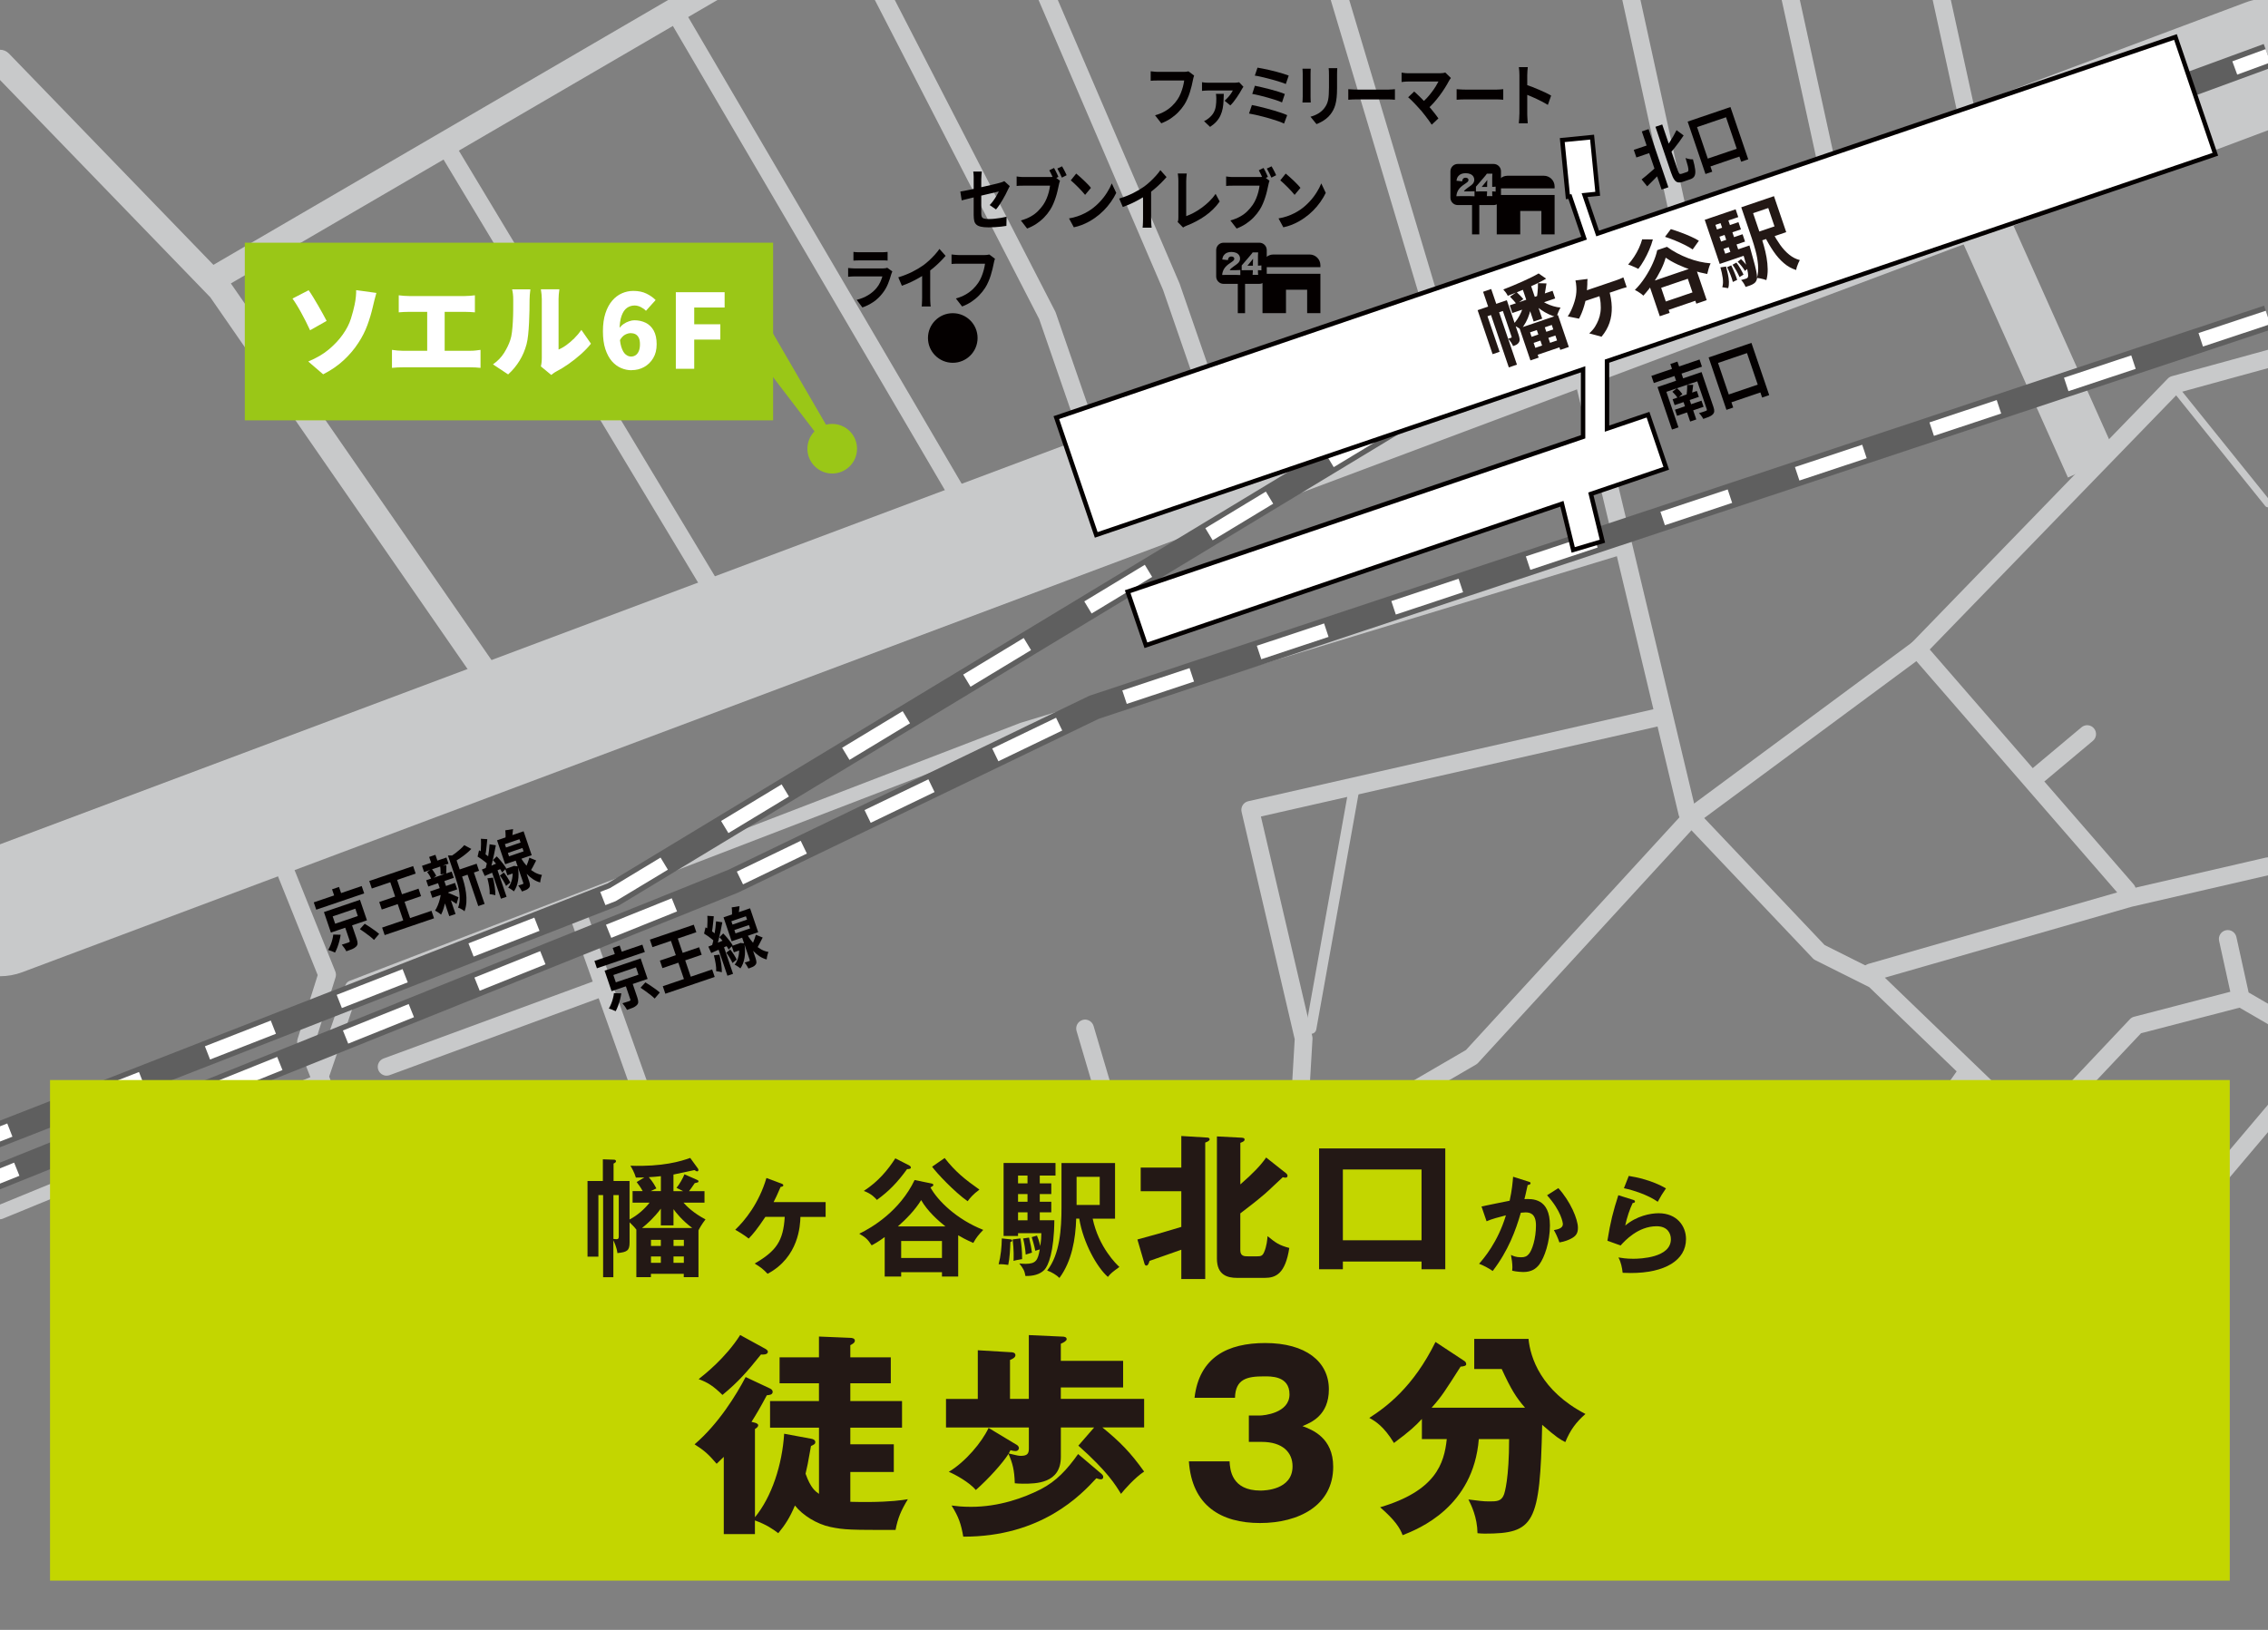 <?xml version="1.0" encoding="UTF-8"?>
<svg xmlns="http://www.w3.org/2000/svg" viewBox="0 0 640 460">
  <rect x="0" y="0" width="640" height="460" fill="#808080" stroke="none"/>
  <defs>
    <style>
      .cls-1 {
        fill: #5f5f5f;
      }

      .cls-2 {
        fill: #040000;
      }

      .cls-3 {
        fill: #c8c9ca;
      }

      .cls-4 {
        fill: #231815;
      }

      .cls-5 {
        fill: #fff;
      }

      .cls-6 {
        fill: #c3d600;
      }

      .cls-7 {
        fill: #9ac717;
      }
    </style>
  </defs>
  <g id="_レイヤー_9" data-name="レイヤー 9">
    <path class="cls-3" d="M0,275.52c-7.29,0-14.15-4.46-16.86-11.69-3.49-9.31,1.23-19.68,10.53-23.17L633.68.69c9.31-3.49,19.68,1.23,23.17,10.54,3.49,9.31-1.23,19.68-10.53,23.17L6.32,274.37c-2.08.78-4.22,1.15-6.32,1.15Z"/>
    <path class="cls-3" d="M300.75,367.47c-.86,0-1.7-.44-2.16-1.24-.69-1.19-.29-2.72.9-3.42l114.19-66.47,62.41-68.04c.11-.12.23-.22.36-.32l63.07-46.65,72.21-74.49c.31-.32.7-.55,1.13-.67l29.06-7.98c1.33-.36,2.71.42,3.07,1.75.37,1.33-.42,2.71-1.75,3.07l-28.4,7.79-71.88,74.14c-.1.1-.2.19-.31.27l-63.05,46.63-62.51,68.14c-.17.18-.37.34-.58.47l-114.51,66.66c-.4.23-.83.34-1.26.34Z"/>
    <path class="cls-3" d="M613.39,360.43c-.62,0-1.25-.23-1.73-.7l-84.2-81.14-15.2-7.6c-.26-.13-.5-.3-.7-.52l-37.23-39.27c-.3-.32-.52-.71-.62-1.14l-29.55-123.73c-.32-1.34.51-2.69,1.85-3.01,1.34-.32,2.69.51,3.01,1.85l29.39,123.07,36.46,38.47,15.15,7.58c.23.11.43.26.62.44l84.48,81.41c.99.96,1.02,2.54.07,3.53-.49.51-1.15.77-1.8.77Z"/>
    <path class="cls-3" d="M527.93,276.93c-1.09,0-2.09-.71-2.4-1.81-.38-1.33.39-2.71,1.71-3.09l72.98-20.96s.09-.02.13-.03l39.09-9.01c1.34-.3,2.69.53,3,1.88.31,1.35-.53,2.69-1.87,3l-39.03,9-72.91,20.95c-.23.07-.46.1-.69.1Z"/>
    <path class="cls-3" d="M365.88,329.56s-.1,0-.15,0c-1.38-.08-2.43-1.26-2.35-2.64l1.97-33.63-14.99-64.15c-.15-.65-.04-1.33.31-1.9s.92-.96,1.57-1.11l114.28-25.94c1.34-.31,2.69.54,2.99,1.88s-.54,2.69-1.88,2.99l-111.82,25.38,14.5,62.05c.05.23.08.48.06.72l-2,33.99c-.08,1.33-1.18,2.35-2.49,2.35Z"/>
    <path class="cls-3" d="M369.97,291.76c-.09,0-.18,0-.27-.02-.82-.15-1.36-.93-1.21-1.74l11.97-66.71c.15-.82.93-1.35,1.74-1.21.82.15,1.36.93,1.21,1.74l-11.97,66.71c-.13.73-.76,1.24-1.47,1.24Z"/>
    <path class="cls-3" d="M0,344.11c-.79,0-1.53-.47-1.85-1.24-.42-1.02.07-2.19,1.09-2.61l89.51-36.73,8.72-25.48c.19-.56.62-1.01,1.17-1.22l189.19-72.77s.09-.03.14-.05l167.36-50.94c1.06-.33,2.17.27,2.5,1.33.32,1.06-.27,2.17-1.33,2.5l-167.29,50.92-188.25,72.4-8.71,25.45c-.19.55-.6.98-1.13,1.2L.76,343.96c-.25.1-.51.15-.76.15Z"/>
    <rect class="cls-3" x="567.79" y="60.99" width="15" height="73.91" transform="translate(10.16 243.47) rotate(-24.1)"/>
    <path class="cls-3" d="M600.21,253.74c-.7,0-1.39-.29-1.89-.86l-59.04-68.01c-.91-1.04-.79-2.62.25-3.53,1.04-.91,2.62-.79,3.53.25l59.04,68.01c.91,1.04.79,2.62-.25,3.53-.47.41-1.06.61-1.64.61Z"/>
    <path class="cls-3" d="M640,143.18c-.29,0-.58-.13-.78-.37l-25.23-31.34c-.35-.43-.28-1.06.15-1.41.43-.35,1.06-.28,1.41.15l25.23,31.34c.35.43.28,1.06-.15,1.41-.18.15-.41.22-.63.22Z"/>
    <path class="cls-3" d="M137.31,193.93c-1.11,0-2.2-.53-2.88-1.51L59.34,83.9-2.52,19.97c-1.34-1.39-1.31-3.6.08-4.95,1.39-1.34,3.6-1.31,4.95.08l62.06,64.14c.13.14.25.29.36.44l75.25,108.75c1.1,1.59.7,3.77-.89,4.87-.61.42-1.3.62-1.99.62Z"/>
    <path class="cls-3" d="M61.92,81.32c-1.21,0-2.38-.62-3.03-1.74-.97-1.67-.41-3.81,1.26-4.79L203.64-8.8c1.67-.97,3.81-.41,4.79,1.26.97,1.67.41,3.81-1.26,4.79L63.68,80.85c-.55.32-1.16.48-1.76.48Z"/>
    <path class="cls-3" d="M201.66,169.84c-.85,0-1.68-.43-2.14-1.21L124.65,44.18c-.71-1.18-.33-2.72.85-3.43,1.18-.71,2.72-.33,3.43.85l74.86,124.45c.71,1.18.33,2.72-.85,3.43-.4.24-.85.36-1.29.36Z"/>
    <path class="cls-3" d="M272.46,145.82c-.86,0-1.69-.44-2.16-1.24L189.98,7.5c-.7-1.19-.3-2.72.89-3.42,1.19-.7,2.72-.3,3.42.89l80.32,137.08c.7,1.19.3,2.72-.89,3.42-.4.23-.83.34-1.26.34Z"/>
    <path class="cls-3" d="M309.89,133.04c-1.04,0-2-.65-2.36-1.68l-14.29-41.32L246.53-.66c-.63-1.23-.15-2.74,1.08-3.37,1.23-.63,2.73-.15,3.37,1.08l46.79,90.85c.05.11.1.21.14.33l14.35,41.49c.45,1.3-.24,2.73-1.55,3.18-.27.09-.55.14-.82.14Z"/>
    <path class="cls-3" d="M344.87,124.88c-1.04,0-2-.65-2.36-1.68l-14.32-41.4L292.72-.81c-.54-1.27.04-2.74,1.31-3.28,1.27-.55,2.74.04,3.28,1.31l35.5,82.69c.02.06.05.11.07.17l14.35,41.49c.45,1.3-.24,2.73-1.55,3.18-.27.09-.55.14-.82.14Z"/>
    <path class="cls-3" d="M404.58,90.88c-1.08,0-2.07-.7-2.39-1.78l-29.27-97.79c-.4-1.32.36-2.72,1.68-3.11,1.32-.4,2.72.35,3.11,1.68l29.27,97.79c.4,1.32-.36,2.72-1.68,3.11-.24.07-.48.11-.72.11Z"/>
    <path class="cls-3" d="M474.4,66.72c-1.15,0-2.18-.8-2.44-1.97l-16.39-74.93c-.29-1.35.56-2.68,1.91-2.98,1.35-.29,2.68.56,2.98,1.91l16.39,74.93c.29,1.35-.56,2.68-1.91,2.98-.18.04-.36.06-.54.06Z"/>
    <path class="cls-3" d="M517.62,58.71c-1.15,0-2.18-.8-2.44-1.97l-15.16-69.32c-.29-1.35.56-2.68,1.91-2.98,1.35-.29,2.68.56,2.98,1.91l15.16,69.32c.29,1.35-.56,2.68-1.91,2.98-.18.04-.36.06-.54.06Z"/>
    <path class="cls-3" d="M557.55,46.45c-1.15,0-2.18-.8-2.44-1.97l-12.48-57.06c-.29-1.35.56-2.68,1.91-2.98,1.35-.29,2.68.56,2.98,1.91l12.48,57.06c.29,1.35-.56,2.68-1.91,2.98-.18.04-.36.06-.54.06Z"/>
    <path class="cls-3" d="M85.31,366.64c-.96,0-1.87-.55-2.29-1.49l-4.88-10.98c-.27-.62-.29-1.32-.04-1.94.25-.63.74-1.12,1.36-1.38l22.74-9.43-18.17-46.51c-.21-.53-.23-1.12-.06-1.66l5.68-18.05-11.56-28.75c-.52-1.28.11-2.74,1.39-3.25,1.28-.52,2.74.11,3.25,1.39l11.89,29.58c.22.54.24,1.13.07,1.68l-5.68,18.07,18.74,47.97c.5,1.27-.11,2.7-1.37,3.22l-22.64,9.39,3.84,8.64c.56,1.26,0,2.74-1.27,3.3-.33.15-.67.22-1.01.22Z"/>
    <path class="cls-3" d="M199.97,364c-1.03,0-1.99-.64-2.36-1.66l-37.21-104.6c-.46-1.3.22-2.73,1.52-3.19,1.3-.46,2.73.22,3.19,1.52l37.21,104.6c.46,1.3-.22,2.73-1.52,3.19-.28.1-.56.15-.84.15Z"/>
    <path class="cls-3" d="M199.98,355.97c-1.01,0-1.96-.61-2.34-1.61-.49-1.29.16-2.73,1.45-3.23l19.21-7.32c1.29-.5,2.73.16,3.23,1.45.49,1.29-.16,2.73-1.45,3.23l-19.21,7.32c-.29.11-.59.17-.89.17Z"/>
    <path class="cls-3" d="M126.48,352.31c-1.02,0-1.97-.63-2.35-1.64-.48-1.3.19-2.73,1.48-3.21l58.86-21.65c1.3-.48,2.73.19,3.21,1.48.48,1.3-.19,2.73-1.48,3.21l-58.86,21.65c-.28.1-.58.15-.86.15Z"/>
    <path class="cls-3" d="M109.1,303.59c-1.02,0-1.97-.63-2.35-1.64-.48-1.3.19-2.73,1.48-3.21l58.86-21.65c1.3-.48,2.73.19,3.21,1.48.48,1.3-.19,2.73-1.48,3.21l-58.86,21.65c-.28.1-.58.15-.86.15Z"/>
    <path class="cls-3" d="M374.7,365.7c-.61,0-1.23-.23-1.71-.68l-25.58-24.09c-1.01-.95-1.05-2.53-.11-3.53.95-1.01,2.53-1.05,3.53-.11l25.58,24.09c1.01.95,1.05,2.53.11,3.53-.49.52-1.16.79-1.82.79Z"/>
    <path class="cls-3" d="M400.29,337.35c-1.5,0-2.95-.85-3.63-2.31l-9.17-19.62c-.94-2-.07-4.38,1.93-5.32,2-.93,4.38-.07,5.32,1.93l9.17,19.62c.94,2,.07,4.38-1.93,5.32-.55.26-1.12.38-1.69.38Z"/>
    <path class="cls-3" d="M642.57,290.16c-.43,0-.86-.11-1.25-.34l-10.25-5.95c-.61-.35-1.04-.94-1.19-1.62l-3.68-16.72c-.3-1.35.56-2.68,1.9-2.98,1.35-.3,2.68.55,2.98,1.9l3.45,15.65,9.3,5.4c1.19.69,1.6,2.22.91,3.42-.46.8-1.3,1.24-2.16,1.24Z"/>
    <path class="cls-3" d="M573.97,322.45c-.62,0-1.23-.23-1.72-.68-1-.95-1.05-2.53-.1-3.53l28.88-30.59c.32-.34.73-.59,1.19-.7l29.47-7.65c1.34-.35,2.7.46,3.05,1.79.35,1.34-.46,2.7-1.79,3.05l-28.78,7.47-28.39,30.07c-.49.52-1.15.78-1.82.78Z"/>
    <path class="cls-3" d="M529.99,359.31c-.6,0-1.2-.21-1.67-.64-1.02-.92-1.11-2.51-.18-3.53l36.59-40.53c.92-1.03,2.51-1.11,3.53-.18,1.02.92,1.11,2.51.18,3.53l-36.59,40.53c-.49.55-1.17.83-1.86.83Z"/>
    <path class="cls-3" d="M569.13,364c-.6,0-1.21-.22-1.69-.66-1.02-.93-1.08-2.52-.15-3.53l21.26-23.12c.94-1.02,2.52-1.08,3.53-.15,1.02.93,1.08,2.52.15,3.53l-21.26,23.12c-.49.54-1.17.81-1.84.81Z"/>
    <path class="cls-3" d="M608.34,355.56c-.57,0-1.14-.19-1.61-.59-1.05-.89-1.19-2.47-.29-3.52l34.24-40.47c.89-1.05,2.47-1.19,3.52-.29,1.05.89,1.19,2.47.29,3.52l-34.24,40.47c-.49.58-1.2.88-1.91.88Z"/>
    <path class="cls-3" d="M510.98,332.31c-.89,0-1.76-.48-2.21-1.33-.65-1.22-.19-2.73,1.03-3.38l39.3-20.91,3.07-4.35c.8-1.13,2.36-1.4,3.48-.6,1.13.8,1.4,2.36.6,3.48l-3.41,4.83c-.23.32-.52.58-.87.76l-39.82,21.19c-.37.2-.78.29-1.17.29Z"/>
    <path class="cls-3" d="M575.29,221.14c-.71,0-1.42-.3-1.92-.89-.89-1.06-.75-2.64.31-3.52l13.69-11.47c1.06-.89,2.64-.75,3.52.31.89,1.06.75,2.64-.31,3.52l-13.69,11.47c-.47.39-1.04.58-1.6.58Z"/>
    <path class="cls-3" d="M323.66,351.89c-1.08,0-2.08-.71-2.4-1.79l-17.47-59.13c-.39-1.32.37-2.71,1.69-3.11,1.32-.4,2.71.37,3.11,1.69l17.47,59.13c.39,1.32-.37,2.71-1.69,3.11-.24.07-.47.1-.71.1Z"/>
    <path class="cls-3" d="M287.89,353.66c-1.02,0-1.98-.63-2.35-1.65-.47-1.3.2-2.73,1.5-3.2l30.77-11.12c1.3-.47,2.73.2,3.2,1.5.47,1.3-.2,2.73-1.5,3.2l-30.77,11.12c-.28.1-.57.15-.85.15Z"/>
    <path class="cls-3" d="M302.24,364c-.94,0-1.85-.54-2.27-1.45l-5.61-12.11c-.58-1.25-.04-2.74,1.22-3.32,1.25-.58,2.74-.04,3.32,1.22l5.61,12.11c.58,1.25.04,2.74-1.22,3.32-.34.16-.7.23-1.05.23Z"/>
    <path class="cls-3" d="M281.24,322.33c-1.16,0-2.2-.81-2.44-1.99-.28-1.35.58-2.68,1.94-2.96l29.11-6.09c1.35-.28,2.68.58,2.96,1.94.28,1.35-.58,2.68-1.94,2.96l-29.11,6.09c-.17.04-.34.05-.51.05Z"/>
  </g>
  <g id="_レイヤー_7" data-name="レイヤー 7">
    <g>
      <polygon class="cls-1" points="-5.27 325.84 -7.82 319.32 171.47 249.3 446.7 82.88 638.79 12.42 641.21 18.99 449.74 89.22 174.57 255.6 -5.27 325.84"/>
      <g>
        <rect class="cls-5" x="630.31" y="15.43" width="10" height="4" transform="translate(32.82 219.74) rotate(-20.13)"/>
        <path class="cls-5" d="M22.09,313.54l-1.46-3.73,18.59-7.26,1.46,3.73-18.59,7.26ZM59.28,299.02l-1.46-3.73,18.59-7.26,1.46,3.73-18.59,7.26ZM96.47,284.5l-1.46-3.73,18.59-7.26,1.46,3.73-18.59,7.26ZM133.65,269.97l-1.46-3.73,18.59-7.26,1.46,3.73-18.59,7.26ZM170.84,255.45l-1.46-3.73,2.75-1.07,14.27-8.62,2.07,3.42-14.72,8.87-2.91,1.13ZM205.55,235.12l-2.07-3.42,17.08-10.33,2.07,3.42-17.08,10.33ZM239.71,214.46l-2.07-3.42,17.08-10.33,2.07,3.42-17.08,10.33ZM273.87,193.81l-2.07-3.42,17.08-10.33,2.07,3.42-17.08,10.33ZM308.04,173.15l-2.07-3.42,17.08-10.33,2.07,3.42-17.08,10.33ZM342.2,152.49l-2.07-3.42,17.08-10.33,2.07,3.42-17.08,10.33ZM376.36,131.84l-2.07-3.42,17.08-10.33,2.07,3.42-17.08,10.33ZM410.52,111.18l-2.07-3.42,17.08-10.33,2.07,3.42-17.08,10.33ZM444.69,90.52l-2.07-3.42,4.92-2.93,13.73-5.04,1.38,3.76-13.55,4.97-4.4,2.66ZM481.38,76.02l-1.38-3.76,18.74-6.87,1.38,3.76-18.74,6.87ZM518.86,62.27l-1.38-3.76,18.74-6.87,1.38,3.76-18.74,6.87ZM556.34,48.52l-1.38-3.76,18.74-6.87,1.38,3.76-18.74,6.87ZM593.82,34.77l-1.38-3.76,18.74-6.87,1.38,3.76-18.74,6.87Z"/>
        <rect class="cls-5" x="-6.89" y="318.76" width="10" height="4" transform="translate(-116.79 21.28) rotate(-21.33)"/>
      </g>
    </g>
    <g>
      <polygon class="cls-1" points="-2.27 336.57 -4.89 330.08 205.53 245.48 307.42 196.36 307.63 196.29 638.9 86.27 641.1 92.92 310.05 202.87 208.25 251.93 -2.27 336.57"/>
      <path class="cls-5" d="M-2.83,335.18l-1.49-3.71,8.31-3.34,1.49,3.71-8.31,3.34ZM24.04,324.38l-1.49-3.71,18.56-7.46,1.49,3.71-18.56,7.46ZM61.15,309.46l-1.49-3.71,18.56-7.46,1.49,3.71-18.56,7.46ZM98.26,294.54l-1.49-3.71,18.56-7.46,1.49,3.71-18.56,7.46ZM135.37,279.61l-1.49-3.71,18.56-7.46,1.49,3.71-18.56,7.46ZM172.49,264.69l-1.49-3.71,18.56-7.46,1.49,3.71-18.56,7.46ZM209.67,249.59l-1.74-3.6,18.02-8.69,1.74,3.6-18.02,8.69ZM245.7,232.22l-1.74-3.6,18.02-8.68,1.74,3.6-18.02,8.68ZM281.73,214.85l-1.74-3.6,18.02-8.68,1.74,3.6-18.02,8.68ZM317.96,198.66l-1.26-3.8,18.98-6.3,1.26,3.8-18.98,6.3ZM355.92,186.05l-1.26-3.8,18.98-6.3,1.26,3.8-18.98,6.3ZM393.88,173.44l-1.26-3.8,18.98-6.3,1.26,3.8-18.98,6.3ZM431.84,160.83l-1.26-3.8,18.98-6.3,1.26,3.8-18.98,6.3ZM469.81,148.23l-1.26-3.8,18.98-6.3,1.26,3.8-18.98,6.3ZM507.77,135.62l-1.26-3.8,18.98-6.3,1.26,3.8-18.98,6.3ZM545.73,123.01l-1.26-3.8,18.98-6.3,1.26,3.8-18.98,6.3ZM583.69,110.4l-1.26-3.8,18.98-6.3,1.26,3.8-18.98,6.3ZM621.65,97.8l-1.26-3.8,18.98-6.3,1.26,3.8-18.98,6.3Z"/>
    </g>
  </g>
  <g id="_レイヤー_8" data-name="レイヤー 8">
    <g>
      <path class="cls-2" d="M88.54,254.67l13.53-4.6.7,2.07-13.53,4.6-.7-2.07ZM91.41,257.41l10.17-3.46,1.97,5.79-10.17,3.46-1.97-5.79ZM94.03,263.76l2.1.05c-.08.56-.2,1.15-.36,1.76-.16.61-.34,1.19-.55,1.75-.21.56-.44,1.07-.68,1.53-.27-.13-.6-.27-.97-.42-.38-.15-.69-.26-.96-.33.25-.42.47-.88.67-1.38.2-.5.37-1.01.5-1.53.14-.52.22-1,.26-1.42ZM93.7,250.99l1.96-.67.94,2.75-1.96.67-.94-2.75ZM93.88,258.63l.7,2.07,6.39-2.17-.7-2.07-6.39,2.17ZM97.16,261.07l1.93-.66,1.55,4.55c.18.54.27.98.26,1.32-.01.34-.16.64-.46.92-.28.27-.65.5-1.11.69-.45.19-.99.39-1.6.59-.15-.31-.35-.64-.6-.98-.25-.34-.48-.64-.69-.89.26-.07.53-.16.81-.25.28-.09.53-.17.75-.25.22-.08.37-.12.44-.15.13-.06.21-.11.24-.16.03-.05.03-.14,0-.26l-1.52-4.48ZM101.56,262.22l1.36-1.51c.44.26.92.56,1.42.9s1,.68,1.46,1.02c.47.34.87.66,1.19.95l-1.45,1.7c-.28-.29-.65-.62-1.11-.98-.46-.36-.94-.72-1.44-1.08-.5-.36-.98-.69-1.44-1Z"/>
      <path class="cls-2" d="M104.2,248.64l12.38-4.21.72,2.12-12.38,4.21-.72-2.12ZM107.01,254.57l11.09-3.77.72,2.12-11.09,3.77-.72-2.12ZM107.83,261.79l13.93-4.74.72,2.12-13.93,4.74-.72-2.12ZM109.6,247.43l1.93-.66,4.66,13.71-1.93.65-4.66-13.71Z"/>
      <path class="cls-2" d="M119.08,244.36l6.9-2.35.59,1.75-6.9,2.35-.59-1.75ZM120.26,248.44l7.2-2.45.6,1.76-7.2,2.45-.6-1.76ZM120.53,246.12l1.29-.88c.24.28.48.6.72.97.24.37.42.69.55.97l-1.32.99c-.12-.29-.3-.63-.52-1.02-.23-.38-.47-.73-.72-1.03ZM121.1,241.85l1.77-.6.82,2.41-1.77.6-.82-2.41ZM121.38,251.57l7.02-2.39.62,1.82-7.02,2.39-.62-1.82ZM124.46,251.69l1.48.14c-.02.73-.1,1.48-.22,2.25-.12.77-.29,1.51-.51,2.21-.22.7-.46,1.31-.74,1.84-.21-.18-.48-.39-.82-.61-.34-.23-.64-.4-.89-.51.29-.44.56-.95.8-1.55.24-.6.44-1.22.6-1.87.16-.65.26-1.28.3-1.9ZM123.58,249.15l1.77-.6,3.2,9.41-1.77.6-3.2-9.41ZM124.19,244.39l1.77-.18c0,.46,0,.89-.01,1.32,0,.42-.02.79-.04,1.09l-1.59.14c0-.23,0-.48,0-.76,0-.28-.01-.56-.03-.84-.02-.28-.05-.54-.09-.76ZM126.38,251.97c.14.03.35.11.63.23.29.12.59.25.91.38.32.14.61.27.87.39.26.12.46.2.59.25l-.55,1.91c-.18-.13-.4-.28-.68-.46-.27-.18-.56-.36-.87-.54-.3-.18-.6-.34-.88-.5-.28-.16-.52-.28-.71-.38l.68-1.27ZM126.42,241.45h2.39c.04.15-.05.3-.28.43l1.8,5.29c.23.67.45,1.42.67,2.23.21.82.38,1.67.5,2.56.12.89.16,1.78.11,2.67s-.23,1.74-.53,2.57c-.13-.14-.3-.28-.53-.42-.22-.14-.45-.27-.68-.38-.23-.12-.43-.19-.61-.22.26-.71.41-1.42.45-2.15.04-.73,0-1.46-.1-2.19s-.25-1.44-.45-2.12c-.2-.69-.4-1.35-.61-1.97l-2.14-6.28ZM131,238.52l2,1.07c-.43.45-.91.9-1.44,1.33-.53.44-1.09.85-1.67,1.24-.58.39-1.14.75-1.69,1.09-.13-.21-.3-.46-.53-.75-.22-.29-.43-.52-.61-.69.5-.33,1-.68,1.5-1.06.5-.38.96-.76,1.38-1.14.42-.38.77-.74,1.06-1.08ZM128.78,245.7l5.72-1.94.68,2-5.72,1.95-.68-2ZM131.56,245.74l1.79-.61,3.4,9.98-1.79.61-3.4-9.98Z"/>
      <path class="cls-2" d="M134.77,241.74l.41-1.76c.35.2.72.42,1.11.66.39.24.76.49,1.11.75.35.26.63.51.84.76l-.42,1.97c-.21-.25-.49-.52-.83-.8-.34-.29-.71-.56-1.1-.84-.39-.28-.76-.52-1.12-.73ZM135.69,236.72l1.82.12c-.04.54-.1,1.09-.16,1.65-.06.56-.12,1.11-.18,1.63-.06.52-.13.98-.21,1.38l-1.42-.18c.06-.43.1-.92.14-1.45.03-.53.05-1.08.06-1.65,0-.56,0-1.07-.04-1.51ZM135.97,245.42c.67-.27,1.46-.59,2.36-.97.91-.38,1.82-.77,2.76-1.17l.63,1.75c-.87.39-1.73.77-2.6,1.16s-1.64.73-2.33,1.04l-.82-1.81ZM138.15,238.28l1.77.28c-.15.8-.32,1.65-.5,2.54-.19.89-.38,1.75-.59,2.59-.2.83-.42,1.57-.64,2.23l-1.29-.33c.15-.5.29-1.06.43-1.68.14-.61.26-1.25.37-1.91.11-.66.21-1.31.28-1.95.08-.64.13-1.23.17-1.76ZM137.54,247.88l1.57-.19c.21.89.38,1.78.51,2.67.13.89.18,1.66.16,2.3-.13-.05-.29-.09-.49-.13-.2-.04-.4-.08-.6-.11-.2-.03-.38-.05-.51-.06.04-.62,0-1.32-.14-2.12-.13-.8-.3-1.58-.5-2.36ZM138.63,245.6l1.59-.54,2.73,8.04-1.59.54-2.73-8.04ZM139.09,242.75l1.08-1.05c.34.33.68.69,1.02,1.1.34.41.66.8.95,1.19.29.39.53.75.71,1.07l-1.15,1.19c-.16-.33-.38-.71-.67-1.12-.29-.41-.6-.82-.93-1.24-.33-.41-.67-.8-1.01-1.15ZM140.26,237.16l7.49-2.55,2.29,6.75-7.49,2.55-2.29-6.75ZM141.06,247.12l1.12-.88c.35.43.69.91,1.02,1.43.33.52.6.99.79,1.41l-1.19.96c-.18-.42-.43-.9-.76-1.45-.33-.54-.66-1.03-.99-1.47ZM142.47,238.25l.32.94,4.11-1.4-.32-.94-4.11,1.4ZM142.57,245.25l2.2-.75.61,1.78-2.2.75-.61-1.78ZM142.58,234.34l2.2-.35c-.04.58-.11,1.14-.19,1.68-.08.54-.16,1.02-.24,1.42l-1.7.12c.02-.44.03-.92.02-1.45,0-.53-.04-1-.09-1.41ZM143.32,240.73l.32.95,4.11-1.4-.32-.95-4.11,1.4ZM144.43,244.61l.31-.1.26-.13,1.14.13c.24,1.54.25,2.9.04,4.09-.21,1.19-.6,2.18-1.16,2.97-.13-.12-.29-.24-.49-.38-.19-.13-.39-.26-.6-.39-.21-.12-.38-.22-.53-.29.53-.66.89-1.47,1.1-2.44.21-.97.22-2.02.05-3.17l-.1-.3ZM145.28,242.18l1.63-.56,2.39,7.02c.15.46.24.84.25,1.14.01.3-.08.57-.28.79-.19.24-.45.43-.78.58-.33.15-.73.3-1.18.46-.12-.25-.28-.54-.49-.86-.2-.32-.4-.59-.58-.83.27-.08.53-.16.77-.24s.41-.14.49-.17c.1-.03.16-.08.18-.12.02-.05.01-.12-.02-.21l-2.38-7ZM146.77,241.75c.32.56.68,1.12,1.09,1.68s.88,1.09,1.39,1.57c.51.49,1.08.9,1.69,1.24.62.34,1.28.57,1.99.69-.07.17-.13.38-.21.62s-.13.5-.19.78c-.06.27-.09.51-.1.72-.71-.19-1.38-.49-2.02-.91-.63-.42-1.21-.91-1.74-1.47-.53-.55-1.01-1.13-1.42-1.73-.42-.6-.78-1.17-1.09-1.71l.6-1.49ZM149.38,242.06l1.92.79c-.3.6-.6,1.19-.92,1.79-.31.59-.61,1.11-.88,1.53l-1.45-.69c.17-.31.33-.67.5-1.06.17-.4.32-.81.47-1.22.15-.42.27-.8.36-1.13Z"/>
    </g>
    <g>
      <path class="cls-2" d="M167.74,271.21l13.53-4.6.7,2.07-13.53,4.6-.7-2.07ZM170.61,273.95l10.17-3.46,1.97,5.79-10.17,3.46-1.97-5.79ZM173.23,280.3l2.1.05c-.08.56-.2,1.15-.36,1.76s-.34,1.19-.55,1.75c-.21.56-.44,1.07-.68,1.53-.27-.13-.6-.28-.97-.42-.38-.15-.69-.26-.96-.33.25-.42.47-.88.67-1.38.2-.5.37-1.01.5-1.54.14-.52.22-1,.26-1.42ZM172.9,267.53l1.96-.67.94,2.75-1.96.67-.94-2.75ZM173.08,275.18l.7,2.07,6.39-2.17-.7-2.07-6.39,2.17ZM176.36,277.61l1.93-.66,1.55,4.55c.18.54.27.98.26,1.32,0,.34-.16.64-.46.92-.28.27-.65.5-1.11.69-.45.19-.99.39-1.6.59-.15-.31-.35-.64-.6-.98-.25-.34-.48-.64-.69-.89.26-.08.53-.16.81-.25.28-.09.53-.17.75-.24.22-.08.37-.12.44-.15.13-.06.21-.11.24-.16.03-.05.03-.14,0-.26l-1.52-4.48ZM180.76,278.76l1.36-1.51c.44.27.92.56,1.42.9.51.34,1,.68,1.46,1.02.47.34.87.66,1.19.95l-1.45,1.7c-.28-.29-.65-.62-1.11-.98s-.94-.72-1.44-1.08c-.51-.36-.98-.7-1.44-1Z"/>
      <path class="cls-2" d="M183.39,265.19l12.39-4.21.72,2.12-12.39,4.21-.72-2.12ZM186.21,271.11l11.08-3.77.72,2.12-11.08,3.77-.72-2.12ZM187.03,278.34l13.93-4.74.72,2.12-13.93,4.74-.72-2.12ZM188.8,263.97l1.93-.66,4.66,13.71-1.93.66-4.66-13.71Z"/>
      <path class="cls-2" d="M198.68,263.48l.41-1.76c.35.2.72.42,1.11.66.39.24.76.49,1.11.75.35.26.63.51.84.76l-.42,1.97c-.21-.25-.49-.52-.83-.8-.34-.29-.71-.56-1.1-.84-.39-.28-.76-.52-1.12-.73ZM199.6,258.47l1.82.12c-.04.54-.1,1.09-.16,1.65-.06.56-.12,1.1-.18,1.63s-.13.99-.21,1.39l-1.43-.18c.06-.43.1-.92.14-1.45.03-.53.05-1.08.06-1.65,0-.56,0-1.07-.04-1.51ZM199.88,267.16c.67-.27,1.46-.59,2.36-.97.9-.38,1.82-.77,2.76-1.17l.63,1.75c-.87.39-1.73.77-2.6,1.16-.87.38-1.64.73-2.33,1.04l-.82-1.81ZM202.06,260.02l1.77.28c-.15.8-.32,1.65-.5,2.54-.19.89-.38,1.75-.59,2.59-.21.83-.42,1.57-.64,2.23l-1.29-.33c.15-.5.29-1.06.43-1.68.14-.61.26-1.25.37-1.91.11-.66.21-1.31.28-1.95.08-.64.13-1.23.17-1.76ZM201.45,269.62l1.57-.19c.21.89.38,1.78.51,2.67.12.89.18,1.66.16,2.3-.13-.05-.29-.09-.49-.13-.2-.04-.4-.08-.6-.11-.2-.03-.38-.05-.51-.06.04-.62,0-1.32-.14-2.12-.13-.8-.3-1.58-.5-2.36ZM202.54,267.34l1.59-.54,2.73,8.04-1.59.54-2.73-8.04ZM203,264.5l1.08-1.05c.34.33.68.69,1.02,1.1.34.41.66.8.95,1.19.29.39.53.75.71,1.07l-1.15,1.19c-.16-.33-.38-.71-.67-1.12-.29-.41-.6-.82-.93-1.24-.33-.41-.67-.8-1.01-1.15ZM204.17,258.9l7.49-2.55,2.29,6.75-7.49,2.55-2.29-6.75ZM204.96,268.87l1.12-.88c.35.43.69.91,1.02,1.43.33.52.6.99.79,1.41l-1.19.96c-.18-.42-.43-.9-.76-1.45-.33-.54-.66-1.03-.99-1.47ZM206.38,260l.32.94,4.11-1.4-.32-.94-4.11,1.4ZM206.47,266.99l2.2-.75.61,1.78-2.2.75-.61-1.78ZM206.48,256.09l2.2-.35c-.04.58-.1,1.14-.19,1.68-.08.54-.17,1.02-.24,1.42l-1.7.12c.02-.44.03-.92.02-1.45,0-.53-.04-1-.09-1.41ZM207.23,262.48l.32.95,4.11-1.4-.32-.95-4.11,1.4ZM208.34,266.35l.31-.1.26-.13,1.14.13c.24,1.54.25,2.9.04,4.09-.21,1.19-.6,2.18-1.16,2.97-.13-.12-.29-.24-.49-.38-.19-.13-.39-.26-.6-.39-.21-.12-.38-.22-.53-.29.53-.66.89-1.47,1.1-2.44.21-.97.22-2.02.05-3.17l-.1-.3ZM209.18,263.92l1.63-.56,2.39,7.02c.15.46.24.84.25,1.14.01.3-.08.57-.28.79-.19.24-.45.43-.78.58-.33.15-.73.3-1.18.46-.12-.25-.28-.54-.49-.86-.2-.32-.4-.59-.58-.83.27-.08.53-.16.77-.24.25-.08.41-.14.49-.17.1-.03.16-.08.18-.12.02-.05.01-.12-.02-.21l-2.38-7ZM210.68,263.49c.32.56.68,1.12,1.09,1.68.41.56.88,1.09,1.39,1.57.51.49,1.08.9,1.69,1.24.62.34,1.28.57,1.99.69-.07.17-.14.38-.21.62s-.13.5-.19.78c-.06.27-.09.51-.1.72-.71-.19-1.38-.49-2.02-.91-.63-.42-1.21-.91-1.74-1.46-.53-.55-1-1.13-1.42-1.73-.42-.6-.78-1.17-1.09-1.71l.6-1.49ZM213.29,263.81l1.93.79c-.3.6-.61,1.19-.92,1.79-.31.59-.61,1.11-.89,1.53l-1.45-.69c.17-.31.33-.67.5-1.06.17-.4.32-.81.47-1.22.15-.42.27-.8.36-1.13Z"/>
    </g>
    <g>
      <polygon class="cls-5" points="465.05 117.03 453.47 120.97 453.47 101.93 625.13 43.54 613.88 10.44 450.82 65.9 447.14 55.06 450.83 54.69 449.25 38.7 440.84 39.53 442.42 55.52 443 55.47 446.99 67.2 298.08 117.85 309.34 150.95 446.72 104.22 446.72 123.27 318.21 166.98 323.36 182.11 440.75 142.18 443.93 155.21 452.18 152.75 448.92 139.41 470.19 132.17 465.05 117.03"/>
      <path class="cls-2" d="M322.97,182.91l-5.55-16.32,128.68-43.77v-17.72l-137.15,46.65-11.66-34.29,148.92-50.65-3.63-10.67-.71.07-1.71-17.24,9.66-.96,1.71,17.24-3.54.35,3.23,9.5,163.05-55.46,11.66,34.29-.59.2-171.24,58.24v17.72l11.34-3.86,5.55,16.32-21.32,7.25,3.27,13.37-9.45,2.82-3.18-13-117.34,39.91ZM319.01,167.37l4.74,13.95,117.45-39.95,3.19,13.05,7.04-2.1-3.25-13.32,21.22-7.22-4.74-13.95-11.81,4.02v-20.37l171.5-58.33-10.85-31.91-163.05,55.46-4.14-12.18,3.86-.38-1.46-14.75-7.17.71,1.46,14.75.45-.04,4.35,12.8-148.92,50.65,10.85,31.91,137.62-46.81v20.37l-128.34,43.65Z"/>
    </g>
    <g>
      <path class="cls-4" d="M416.96,87.54l7.2-2.45.81,2.38-5.22,1.78,3.42,10.04-1.98.67-4.23-12.43ZM418.51,82.35l2.29-.78,7.26,21.34-2.29.78-7.26-21.34ZM423.28,85.39l1.93-.66,3.31,9.72c.14.41.23.8.28,1.17.05.37,0,.71-.18,1-.17.28-.39.49-.66.64-.26.15-.59.29-.99.42-.12-.31-.32-.67-.59-1.08-.27-.41-.54-.73-.79-.99.2-.07.37-.13.52-.18.15-.05.26-.09.34-.12.12-.04.16-.14.1-.29l-3.28-9.66ZM434.17,77.17l2.13,1.48c-.72.42-1.52.84-2.39,1.27-.88.43-1.79.86-2.75,1.28-.96.42-1.92.82-2.89,1.2s-1.9.74-2.8,1.08c-.13-.29-.32-.61-.57-.95s-.48-.61-.69-.83c.88-.33,1.79-.7,2.71-1.09.92-.39,1.83-.78,2.71-1.17.88-.39,1.71-.78,2.49-1.17.78-.38,1.47-.75,2.06-1.1ZM426.03,86.18l12.09-4.11.73,2.16-12.09,4.11-.73-2.16ZM426.1,83.72l1.88-1.27c.32.3.66.63,1.02,1s.65.69.86.97l-1.93,1.39c-.2-.29-.48-.63-.83-1.02-.36-.4-.69-.75-1-1.07ZM429.9,86.08h2.25c-.11.81-.3,1.64-.57,2.49-.27.85-.61,1.65-1.02,2.41-.41.76-.88,1.43-1.4,2.03-.28-.22-.65-.47-1.1-.74-.46-.27-.85-.46-1.2-.58.49-.49.95-1.04,1.36-1.67.41-.62.77-1.27,1.06-1.96.29-.68.5-1.35.61-2ZM428.78,92.62l10.86-3.69,3.06,9-2.41.82-2.4-7.04-6.13,2.09,2.43,7.13-2.32.79-3.09-9.09ZM429.52,81.16l2.26-1.25,3.41,10.02-2.41.82-3.26-9.59ZM431.05,95.45l8.45-2.88.58,1.71-8.45,2.88-.58-1.71ZM432.11,98.56l8.45-2.88.67,1.95-8.45,2.88-.67-1.95ZM434.61,84.58c.48.38,1.04.72,1.68,1.04.64.31,1.31.58,2.02.79.7.21,1.39.34,2.05.4-.21.34-.42.77-.63,1.28-.21.51-.37.97-.47,1.38-.71-.16-1.45-.42-2.2-.77-.75-.35-1.48-.77-2.19-1.26-.71-.49-1.35-1-1.92-1.55l1.66-1.3ZM433.32,92.12l2.25-.77,2.25,6.61-2.25.77-2.25-6.61ZM433.99,79.92l2.41.07c-.12.73-.24,1.46-.35,2.17s-.23,1.34-.35,1.87l-2-.13c.06-.38.11-.8.16-1.27.05-.47.09-.95.11-1.42.03-.47.03-.9.02-1.29Z"/>
      <path class="cls-4" d="M447.98,78.74c-.02.29-.04.56-.06.8-.02.24-.02.48,0,.71,0,.38-.03.82-.08,1.34s-.09,1.03-.15,1.52c-.06.49-.12.91-.19,1.26-.1.59-.26,1.24-.47,1.95s-.44,1.38-.7,2.01-.51,1.17-.75,1.61l-3.18-.64c.37-.55.69-1.11.96-1.7.27-.58.5-1.16.7-1.73.2-.57.36-1.11.48-1.61.15-.61.24-1.19.28-1.76.04-.56.04-1.09,0-1.59-.02-.3-.05-.61-.09-.93-.04-.32-.09-.6-.16-.83l3.4-.42ZM446.09,82.5c.26-.09.65-.22,1.18-.4.53-.18,1.14-.39,1.84-.63.7-.24,1.42-.48,2.16-.73.74-.25,1.45-.49,2.11-.72.67-.23,1.25-.42,1.74-.59.49-.17.82-.28.99-.34.26-.09.58-.21.97-.36.39-.15.73-.3,1.01-.45l.94,2.77c-.38.09-.75.2-1.13.32-.38.12-.68.22-.91.3-.17.06-.5.17-.99.34-.49.17-1.08.37-1.75.59-.67.23-1.39.47-2.14.73-.75.26-1.48.5-2.18.74-.7.24-1.33.45-1.89.64-.55.19-.97.33-1.26.43l-.7-2.65ZM453.94,81.55c.55,1.81.84,3.51.88,5.1.04,1.59-.17,3.08-.64,4.46-.47,1.38-1.22,2.69-2.25,3.92l-3.46-.93c.27-.24.56-.54.87-.89.31-.35.57-.69.76-1.01.37-.6.69-1.24.96-1.91s.46-1.41.57-2.2c.11-.79.12-1.65.04-2.57s-.29-1.93-.6-3l2.86-.97Z"/>
      <path class="cls-4" d="M463.39,67.54l3.03.03c-.25.95-.6,1.93-1.03,2.94s-.91,1.97-1.44,2.9-1.07,1.75-1.63,2.48c-.21-.13-.5-.27-.85-.42-.35-.15-.72-.3-1.08-.46s-.68-.27-.94-.35c.59-.66,1.14-1.38,1.67-2.18.52-.79.98-1.62,1.37-2.47.39-.85.69-1.67.91-2.47ZM470.03,72.73c-.3,1.1-.76,2.27-1.38,3.51s-1.34,2.48-2.18,3.72c-.84,1.24-1.75,2.4-2.73,3.48-.27-.26-.65-.55-1.12-.86-.47-.31-.9-.56-1.28-.75,1.06-1.05,2.02-2.24,2.88-3.56.86-1.31,1.59-2.64,2.18-3.97.59-1.33,1.01-2.56,1.25-3.7l2.75-.94c.9.67,1.86,1.27,2.87,1.8,1.01.53,2.04,1,3.1,1.4,1.06.41,2.13.73,3.2.98,1.07.24,2.12.4,3.14.48-.22.45-.4.94-.55,1.47-.15.53-.28,1.05-.4,1.54-1.33-.24-2.72-.59-4.17-1.05-1.45-.46-2.83-1-4.15-1.62-1.32-.62-2.45-1.26-3.41-1.94ZM465.15,79.79l13.25-4.51,3.21,9.43-2.93,1-2.4-7.04-7.52,2.56,2.4,7.07-2.79.95-3.21-9.45ZM468.25,85.71l11.13-3.79.8,2.36-11.13,3.79-.8-2.36ZM469.85,66.84l1.64-2.18c.87.26,1.79.58,2.78.94s1.94.75,2.85,1.16c.92.41,1.68.8,2.28,1.19l-1.75,2.45c-.57-.4-1.3-.81-2.17-1.25-.88-.44-1.81-.86-2.8-1.27-.99-.41-1.93-.75-2.83-1.04Z"/>
      <path class="cls-4" d="M481.04,62.04l8.73-2.97.75,2.2-6.45,2.2,3.08,9.06-2.27.77-3.83-11.27ZM483.55,65.09l7.02-2.39.7,2.04-7.02,2.39-.7-2.05ZM484.56,72.38l7.77-2.64.72,2.11-7.77,2.64-.72-2.11ZM484.71,68.5l7.02-2.39.7,2.07-7.02,2.39-.7-2.07ZM485.21,62.07l2.21-.75,3.48,10.25-2.2.75-3.49-10.25ZM485.48,75.46l1.59-.24c.2.73.37,1.46.53,2.19.16.73.25,1.43.28,2.1.03.67-.04,1.27-.21,1.82l-1.66-.27c.22-.75.26-1.62.12-2.6-.14-.98-.36-1.98-.65-3ZM487.36,75.41l1.17-.52c.31.62.62,1.31.94,2.08.31.76.56,1.44.74,2.02l-1.22.59c-.15-.59-.38-1.27-.68-2.04-.3-.77-.62-1.48-.94-2.13ZM488.9,74.71l1.09-.6c.39.51.77,1.08,1.14,1.73s.66,1.2.87,1.67l-1.13.69c-.2-.49-.48-1.06-.85-1.71-.37-.65-.74-1.24-1.12-1.77ZM490.36,73.86l.94-.73c.4.37.79.79,1.17,1.25.38.46.69.87.91,1.24l-.98.84c-.22-.38-.52-.82-.9-1.3-.38-.49-.77-.92-1.15-1.29ZM491.38,70.06l2.29-.78c.15.49.24.81.27.95.53,1.87.95,3.38,1.25,4.56s.49,2.08.57,2.73c.08.65.07,1.13-.04,1.43-.11.33-.25.58-.44.77-.18.19-.41.35-.68.5-.21.12-.5.25-.86.38-.36.13-.75.26-1.16.38-.13-.33-.31-.68-.55-1.06-.24-.37-.48-.67-.72-.89.31-.07.59-.15.84-.22.25-.07.44-.14.59-.19.14-.05.24-.1.32-.17.08-.07.14-.17.2-.31.07-.19.06-.56-.02-1.11-.08-.55-.26-1.35-.53-2.41-.27-1.06-.67-2.45-1.21-4.18l-.13-.39ZM491.35,58.51l2.5-.85,2.98,8.77c.31.91.62,1.89.92,2.96.3,1.06.55,2.16.75,3.28.2,1.12.3,2.23.32,3.31s-.11,2.11-.37,3.08c-.2-.08-.46-.17-.8-.26-.33-.09-.67-.17-1.01-.24-.34-.07-.62-.11-.84-.12.31-1.19.4-2.43.29-3.74s-.34-2.6-.68-3.88c-.34-1.28-.7-2.46-1.07-3.55l-2.98-8.77ZM492.64,58.07l7.95-2.71,3.46,10.16-7.95,2.71-.84-2.48,5.48-1.86-1.76-5.18-5.48,1.86-.85-2.5ZM500.14,65.49c.67,1.29,1.4,2.49,2.18,3.59.78,1.1,1.63,2.03,2.56,2.78.92.75,1.92,1.27,3,1.54-.12.23-.26.51-.41.85-.15.34-.28.68-.39,1.02-.11.34-.19.66-.22.94-1.27-.4-2.43-1.04-3.47-1.94-1.05-.89-2.02-1.99-2.9-3.28-.89-1.29-1.74-2.74-2.55-4.34l2.22-1.16Z"/>
    </g>
    <g>
      <path class="cls-2" d="M461.03,42.3l4.54-1.54.73,2.14-4.54,1.54-.73-2.14ZM463.25,50.63c.37-.29.79-.63,1.27-1.02.48-.4.98-.83,1.5-1.29.52-.47,1.04-.93,1.56-1.38l1.01,1.82c-.62.67-1.27,1.34-1.94,2-.67.67-1.28,1.28-1.83,1.83l-1.58-1.95ZM463.3,37.09l1.91-.65,5.58,16.41-1.91.65-5.58-16.41ZM467.15,35.78l1.91-.65,4.41,12.97c.17.5.32.81.44.92.12.11.32.12.61.03.06-.02.16-.06.31-.1.14-.05.3-.1.47-.16.17-.06.33-.11.47-.16.14-.05.25-.08.32-.11.21-.07.32-.22.35-.46.03-.24-.02-.63-.15-1.18-.14-.55-.35-1.31-.65-2.28.2.08.42.15.68.21.25.06.5.11.75.14.25.03.47.04.66.03.33,1.17.54,2.14.63,2.89.09.76.03,1.35-.18,1.78-.21.43-.61.74-1.19.94-.08.03-.22.08-.41.14-.19.07-.4.14-.62.21-.22.07-.42.14-.6.21-.18.06-.32.11-.41.14-.58.2-1.07.25-1.47.17-.4-.08-.75-.35-1.04-.79-.3-.44-.59-1.08-.88-1.92l-4.41-12.95ZM473.11,36.74l1.99,1.49c-.39.6-.81,1.21-1.26,1.82-.45.61-.91,1.22-1.39,1.82-.47.6-.94,1.16-1.41,1.69-.14-.22-.35-.47-.61-.75-.26-.28-.5-.51-.7-.7.43-.54.86-1.11,1.27-1.74.41-.62.8-1.25,1.16-1.88s.67-1.22.94-1.77Z"/>
      <path class="cls-2" d="M476.23,34.32l12.08-4.11,5.02,14.75-2,.68-4.27-12.55-8.17,2.78,4.28,12.59-1.91.65-5.03-14.79ZM480.92,45.1l10.41-3.54.75,2.21-10.41,3.54-.75-2.21Z"/>
    </g>
    <g>
      <path class="cls-2" d="M466.01,106.08l13.58-4.62.68,2.02-13.58,4.62-.69-2.01ZM467.73,109.24l11.07-3.77.67,1.98-9.24,3.14,3.41,10.02-1.83.62-4.08-12ZM471.35,102.73l2-.68,2.09,6.13-2,.68-2.09-6.13ZM471.93,110.56l1.28-1c.28.23.56.5.85.82.28.32.51.6.69.85l-1.33,1.11c-.16-.27-.38-.57-.67-.9-.28-.33-.56-.62-.83-.88ZM472,112.67l6.83-2.33.57,1.67-6.84,2.33-.57-1.67ZM472.65,115.63l7.49-2.55.59,1.73-7.49,2.55-.59-1.73ZM474.79,112.64l1.73-.59,2.15,6.33-1.73.59-2.15-6.33ZM476.08,108.63l1.72-.02c-.06.5-.12.99-.18,1.46-.06.47-.13.88-.21,1.25l-1.46-.03c.04-.25.07-.54.09-.85.02-.32.04-.63.05-.94s0-.6,0-.86ZM478.28,105.65l1.88-.64,3.35,9.84c.18.52.25.94.22,1.26s-.17.61-.42.86c-.26.26-.62.49-1.06.67-.44.18-.98.38-1.6.59-.13-.26-.32-.55-.55-.86s-.46-.57-.67-.78c.26-.07.52-.15.79-.23.27-.08.51-.16.73-.24.22-.08.36-.13.43-.16.14-.05.23-.11.26-.18.03-.07.03-.17-.02-.31l-3.35-9.84Z"/>
      <path class="cls-2" d="M482.15,100.88l12.08-4.11,5.02,14.75-2,.68-4.27-12.55-8.17,2.78,4.28,12.59-1.91.65-5.03-14.79ZM486.84,111.67l10.41-3.54.75,2.21-10.41,3.54-.75-2.21Z"/>
    </g>
  </g>
  <g id="_素材" data-name="素材">
    <g>
      <path class="cls-2" d="M336.97,21.31c-.08.18-.14.39-.2.64s-.11.48-.15.69c-.09.46-.2.98-.34,1.56-.14.58-.31,1.18-.5,1.8-.19.62-.42,1.24-.69,1.84-.26.61-.56,1.18-.9,1.71-.48.75-1.05,1.45-1.7,2.12-.65.67-1.37,1.26-2.16,1.79s-1.67.97-2.63,1.34l-1.76-2.26c1.07-.3,1.99-.68,2.77-1.13.78-.45,1.46-.96,2.04-1.52s1.09-1.17,1.52-1.81c.36-.53.66-1.11.91-1.73.25-.62.46-1.25.63-1.88.17-.63.28-1.22.35-1.75h-7.53c-.37,0-.72,0-1.07.02s-.63.03-.85.06v-2.68c.17.01.37.03.6.06.23.03.46.05.71.07.25.02.46.03.63.03h7.46c.16,0,.36,0,.6-.03.24-.02.46-.06.66-.12l1.6,1.2Z"/>
      <path class="cls-2" d="M350.88,24.49c-.08.1-.16.23-.26.38-.1.15-.17.28-.23.38-.14.27-.33.6-.57.99-.24.39-.51.81-.82,1.26-.3.45-.61.87-.92,1.26s-.61.72-.9.99l-1.62-1.33c.3-.25.61-.55.92-.89.31-.34.59-.69.84-1.05.25-.36.44-.67.56-.94h-7.01c-.27,0-.54,0-.82.03-.27.02-.56.05-.86.08v-2.45c.26.05.54.09.83.11s.58.04.85.04h7.49c.12,0,.26,0,.44-.02s.34-.03.51-.05.29-.04.36-.07l1.2,1.27ZM345.34,26.48c-.02.71-.05,1.41-.08,2.1s-.11,1.36-.23,2.01-.32,1.29-.59,1.9c-.27.61-.64,1.2-1.12,1.75s-1.1,1.07-1.85,1.57l-1.71-1.62c.21-.1.43-.21.64-.33s.43-.28.67-.48c.61-.49,1.08-1.02,1.39-1.57s.52-1.15.62-1.81c.1-.65.15-1.38.15-2.17,0-.23-.01-.46-.03-.69s-.05-.45-.08-.66h2.23Z"/>
      <path class="cls-2" d="M353.28,29.64c.55.1,1.17.23,1.87.4.7.16,1.43.35,2.19.55.76.2,1.5.41,2.24.63.73.22,1.41.43,2.04.65.63.22,1.17.42,1.61.63l-.89,2.38c-.43-.21-.96-.43-1.6-.66-.63-.22-1.32-.44-2.07-.67-.74-.22-1.49-.43-2.25-.63-.75-.2-1.47-.37-2.16-.52-.68-.15-1.28-.27-1.8-.36l.81-2.39ZM354.11,24.2c.58.11,1.25.26,2,.44.75.18,1.53.37,2.33.58.8.21,1.56.42,2.28.65.72.22,1.33.44,1.84.66l-.79,2.38c-.46-.21-1.05-.44-1.75-.67-.71-.23-1.45-.46-2.25-.68-.79-.23-1.57-.43-2.35-.62s-1.46-.33-2.05-.43l.74-2.3ZM354.85,19.09c.42.06.93.16,1.53.28s1.23.26,1.91.41c.67.15,1.35.32,2.02.5s1.3.36,1.87.54c.58.18,1.07.35,1.48.51l-.82,2.38c-.38-.17-.85-.34-1.41-.52s-1.17-.37-1.83-.56c-.66-.19-1.32-.37-1.99-.53-.67-.16-1.31-.32-1.91-.46s-1.14-.24-1.61-.3l.76-2.24Z"/>
      <path class="cls-2" d="M369.87,19.38c-.01.23-.02.45-.03.67-.01.22-.02.49-.02.79v6.42c0,.24,0,.52.02.84s.02.59.03.82h-2.34c.01-.18.03-.43.05-.76.02-.33.03-.63.03-.91v-6.4c0-.18,0-.41-.02-.69s-.03-.54-.05-.77h2.33ZM377.36,19.22c-.01.27-.02.55-.04.86-.02.31-.02.66-.02,1.04v3.76c0,1.01-.04,1.9-.12,2.66-.08.76-.2,1.42-.36,2-.16.57-.36,1.07-.59,1.51-.23.44-.5.85-.8,1.24-.36.46-.76.86-1.23,1.23-.46.36-.93.67-1.4.91-.47.25-.9.45-1.3.6l-1.7-2.09c.81-.21,1.54-.52,2.19-.9.65-.39,1.22-.88,1.7-1.49.28-.37.51-.73.68-1.1.17-.37.3-.78.4-1.22.09-.45.16-.96.19-1.53.04-.57.06-1.22.06-1.96v-3.61c0-.38,0-.73-.02-1.04-.02-.31-.04-.6-.07-.86h2.44Z"/>
      <path class="cls-2" d="M380.47,25.17c.19.01.44.03.74.05.3.02.62.03.95.05.33.01.63.02.91.02h8.67c.38,0,.73-.02,1.07-.05s.61-.05.82-.07v2.98c-.18-.01-.46-.03-.82-.06s-.72-.04-1.07-.04h-8.67c-.46,0-.94,0-1.42.03-.48.02-.88.04-1.18.07v-2.98Z"/>
      <path class="cls-2" d="M409.44,22c-.12.15-.22.29-.31.42-.09.13-.17.25-.23.38-.32.61-.71,1.27-1.15,1.98-.44.71-.93,1.42-1.47,2.15-.54.72-1.11,1.42-1.7,2.09-.6.67-1.21,1.28-1.85,1.82l-1.6-1.77c.54-.43,1.05-.91,1.53-1.43.48-.53.93-1.06,1.34-1.61.41-.54.78-1.08,1.11-1.6.32-.52.59-.99.81-1.42h-8.54c-.21,0-.44,0-.69.02-.24.01-.47.03-.69.06-.22.03-.38.04-.49.06v-2.66c.14.01.32.04.54.08s.45.06.69.08c.24.01.45.02.63.02h8.96c.63,0,1.14-.07,1.5-.21l1.61,1.56ZM400.91,31.1c-.24-.28-.51-.59-.82-.92-.31-.34-.62-.67-.95-1.02-.33-.34-.65-.66-.95-.96s-.58-.55-.83-.75l1.71-1.62c.22.19.47.42.77.7.3.28.61.58.94.91.33.33.67.67,1.02,1.03s.67.7.99,1.04c.36.41.72.84,1.11,1.31.38.47.75.92,1.1,1.37s.65.85.9,1.23l-1.89,1.77c-.23-.36-.51-.77-.86-1.25-.35-.47-.72-.97-1.11-1.47-.39-.51-.76-.97-1.12-1.39Z"/>
      <path class="cls-2" d="M411.04,25.17c.19.01.44.03.74.05.3.02.62.03.95.05.33.01.63.02.91.02h8.67c.38,0,.73-.02,1.07-.05s.61-.05.82-.07v2.98c-.18-.01-.46-.03-.82-.06s-.72-.04-1.07-.04h-8.67c-.46,0-.94,0-1.42.03-.48.02-.88.04-1.18.07v-2.98Z"/>
      <path class="cls-2" d="M428.76,32.14v-10.92c0-.33-.01-.71-.04-1.14-.03-.43-.07-.81-.12-1.14h2.52c-.03.33-.06.69-.1,1.09s-.05.79-.05,1.19v10.92c0,.18,0,.43.02.75.01.32.03.66.06,1s.05.65.06.91h-2.52c.04-.38.08-.82.11-1.33.03-.51.05-.95.05-1.33ZM430.48,23.86c.54.17,1.14.38,1.81.64.67.26,1.34.54,2.02.83.68.29,1.32.58,1.91.86.6.29,1.1.55,1.49.79l-.92,2.62c-.45-.28-.95-.56-1.5-.85-.55-.29-1.11-.56-1.67-.83s-1.12-.51-1.66-.74c-.54-.23-1.04-.43-1.48-.61v-2.72Z"/>
    </g>
    <g>
      <g>
        <path class="cls-2" d="M438.69,52.63c0-1.67-1.36-3.03-3.03-3.03h-10.27c-1.67,0-3.03,1.36-3.03,3.03v.54h16.33v-.54Z"/>
        <polygon class="cls-2" points="422.36 66.15 428.99 66.15 428.99 59.54 434.96 59.54 434.96 66.15 438.69 66.15 438.69 55.03 422.36 55.03 422.36 66.15"/>
      </g>
      <g>
        <path class="cls-2" d="M418.11,52.76h1.54v-.88c0-.34.02-.76.05-1.1-.15.21-.27.37-.47.62l-1.11,1.35Z"/>
        <path class="cls-2" d="M421.48,46.27h-10.11c-1.15,0-2.08.93-2.08,2.08v7.45c0,1.15.93,2.08,2.08,2.08h4.02v8.27h2.05v-8.27h4.04c1.15,0,2.08-.93,2.08-2.08v-7.45c0-1.15-.93-2.08-2.08-2.08ZM416.08,55.4c-.44-.04-.76-.05-1.3-.05h-2.67c-.69,0-.86,0-1.14.03.03-.37.07-.6.16-.9.2-.63.56-1.21,1.1-1.71.29-.27.58-.49,1.35-1.01.65-.44.81-.64.81-.99s-.33-.61-.81-.61c-.37,0-.62.12-.79.38-.11.17-.15.32-.19.64l-1.6-.17c.11-.66.25-1,.56-1.35.43-.51,1.13-.78,2.02-.78,1.03,0,1.81.34,2.19.96.17.27.25.56.25.89,0,.56-.23,1.03-.7,1.42-.25.22-.33.27-1.1.81-.66.46-.94.72-1.12,1.06h1.77c.57,0,.92-.02,1.22-.05v1.44ZM422.06,54.07c-.23-.03-.51-.05-.75-.05h-.23v.38c0,.43.02.65.06.94h-1.57c.04-.26.06-.58.06-.95v-.37h-2.15c-.49,0-.71,0-.99.03v-1.36q.34-.38.73-.84l1.65-1.93c.37-.42.51-.61.71-.91h1.56c-.05.45-.06.75-.06,1.26v2.47h.22c.24,0,.49-.02.75-.06v1.39Z"/>
      </g>
    </g>
    <g>
      <path class="cls-2" d="M284.94,52.54c-.08.14-.16.31-.27.5-.1.2-.19.38-.27.54-.17.39-.39.84-.65,1.33-.26.49-.55,1-.85,1.52-.3.52-.61,1.01-.93,1.48-.32.47-.62.87-.91,1.2l-1.78-1.23c.36-.37.7-.79,1.04-1.26s.64-.94.91-1.41c.27-.46.48-.85.63-1.17-.15.03-.41.08-.78.18-.37.09-.83.21-1.36.33-.54.13-1.13.26-1.76.41-.64.15-1.28.29-1.92.45-.65.15-1.27.3-1.87.45-.6.15-1.15.28-1.63.4-.48.12-.87.22-1.16.29l-.39-2.49c.31-.05.72-.12,1.23-.22.51-.09,1.07-.21,1.7-.34s1.28-.28,1.95-.43c.68-.15,1.35-.3,2.02-.46.67-.15,1.29-.29,1.87-.43.58-.13,1.09-.25,1.52-.36s.75-.19.97-.26c.23-.06.44-.13.63-.2.19-.07.37-.15.52-.24l1.55,1.41ZM274.76,60.9v-10.3c0-.2,0-.44,0-.7,0-.27-.02-.53-.04-.8-.02-.27-.05-.49-.08-.68h2.41c-.03.29-.06.65-.1,1.07-.03.42-.05.79-.05,1.11v9.63c0,.38.05.69.14.93.1.24.29.41.59.51s.74.15,1.33.15,1.14-.03,1.72-.09c.58-.06,1.15-.13,1.72-.23.57-.1,1.12-.21,1.65-.33l-.06,2.58c-.44.08-.94.15-1.5.21-.56.06-1.14.11-1.74.15s-1.19.06-1.77.06c-.92,0-1.65-.07-2.21-.2s-.98-.33-1.27-.6-.48-.61-.58-1.03c-.1-.42-.15-.91-.15-1.46Z"/>
      <path class="cls-2" d="M299.12,51c-.08.18-.14.39-.2.64-.06.25-.11.47-.15.67-.1.47-.21.99-.35,1.57-.13.58-.3,1.18-.5,1.8-.2.62-.43,1.24-.69,1.84-.26.61-.56,1.18-.9,1.71-.48.76-1.05,1.47-1.69,2.13-.64.66-1.36,1.25-2.16,1.79-.8.53-1.68.98-2.64,1.35l-1.76-2.28c1.08-.3,2-.68,2.79-1.12.78-.44,1.46-.95,2.03-1.52.57-.57,1.08-1.18,1.52-1.82.36-.53.66-1.11.92-1.73.26-.62.47-1.24.63-1.87.16-.63.27-1.21.34-1.76h-7.51c-.38,0-.74,0-1.08.02s-.62.03-.84.06v-2.68c.16.03.36.05.59.08.23.03.47.04.71.06s.45.02.62.02h7.48c.16,0,.36,0,.59-.02s.46-.06.67-.13l1.6,1.22ZM297.44,47.41c.14.24.29.51.44.82s.3.61.44.9c.14.3.26.56.35.79l-1.36.67c-.11-.25-.23-.53-.36-.82-.13-.29-.27-.59-.42-.88-.15-.3-.29-.57-.43-.83l1.32-.65ZM299.7,46.94c.14.23.29.49.45.8.16.3.32.61.47.91.15.3.27.57.37.8l-1.34.68c-.18-.39-.39-.83-.62-1.31-.23-.48-.46-.9-.67-1.25l1.34-.63Z"/>
      <path class="cls-2" d="M301.67,61.64c.84-.14,1.63-.33,2.37-.59.74-.25,1.43-.54,2.07-.87.64-.33,1.22-.67,1.74-1.03.92-.65,1.75-1.38,2.52-2.2s1.43-1.68,2-2.58c.57-.89,1.02-1.76,1.36-2.61l1.26,2.68c-.41.85-.91,1.7-1.51,2.55-.6.85-1.27,1.66-2.03,2.42s-1.57,1.45-2.44,2.06c-.55.39-1.14.76-1.78,1.11-.64.35-1.31.66-2.01.93-.71.27-1.44.48-2.2.64l-1.36-2.51ZM303.69,48.99c.28.23.61.51.98.84.38.33.77.69,1.17,1.07.4.39.78.76,1.14,1.13.36.37.65.7.87.99l-1.65,1.98c-.2-.27-.47-.58-.81-.95-.33-.37-.7-.75-1.08-1.14-.39-.39-.77-.77-1.15-1.12-.38-.35-.71-.65-1-.89l1.52-1.9Z"/>
      <path class="cls-2" d="M315.82,56.04c1.45-.44,2.77-.96,3.95-1.55s2.21-1.21,3.11-1.85c.56-.41,1.12-.87,1.69-1.4.57-.53,1.1-1.07,1.6-1.62.5-.56.92-1.09,1.27-1.6l1.74,1.96c-.5.57-1.04,1.15-1.62,1.73-.59.58-1.2,1.14-1.83,1.67-.64.53-1.27,1.02-1.89,1.46-.61.42-1.3.85-2.06,1.29-.76.44-1.56.86-2.4,1.25s-1.69.74-2.54,1.04l-1.02-2.39ZM322.54,53.85l2.29-.63v8.55c0,.28,0,.58.02.91.01.33.03.64.05.92s.05.5.08.66h-2.55c.02-.15.04-.37.06-.66.02-.29.03-.59.04-.92.01-.33.02-.63.02-.91v-7.92Z"/>
      <path class="cls-2" d="M332.31,62.67c.1-.24.16-.45.18-.63s.03-.38.03-.61v-10.3c0-.24,0-.49-.02-.76-.02-.27-.04-.52-.06-.77-.03-.25-.06-.46-.09-.64h2.54c-.04.37-.08.73-.11,1.08-.03.35-.05.72-.05,1.08v9.88c.66-.23,1.36-.54,2.11-.94s1.5-.87,2.26-1.42c.76-.55,1.48-1.16,2.15-1.81.67-.66,1.27-1.36,1.78-2.11l1.15,2.15c-1.1,1.56-2.46,2.9-4.08,4.04-1.62,1.13-3.38,2.07-5.29,2.8-.11.05-.25.11-.42.19-.17.08-.35.18-.53.32l-1.53-1.56Z"/>
      <path class="cls-2" d="M358.24,51c-.08.18-.14.39-.2.64-.06.25-.11.47-.15.67-.1.47-.21.99-.35,1.57-.13.58-.3,1.18-.5,1.8-.2.62-.43,1.24-.69,1.84-.26.61-.56,1.18-.9,1.71-.48.76-1.05,1.47-1.69,2.13-.64.66-1.36,1.25-2.16,1.79-.8.53-1.68.98-2.64,1.35l-1.76-2.28c1.08-.3,2-.68,2.79-1.12.78-.44,1.46-.95,2.03-1.52.57-.57,1.08-1.18,1.52-1.82.36-.53.66-1.11.92-1.73.26-.62.47-1.24.63-1.87.16-.63.27-1.21.34-1.76h-7.51c-.38,0-.74,0-1.08.02s-.62.03-.84.06v-2.68c.16.03.36.05.59.08.23.03.47.04.71.06s.45.02.62.02h7.48c.16,0,.36,0,.59-.02s.46-.06.67-.13l1.6,1.22ZM356.56,47.41c.14.24.29.51.44.82s.3.61.44.9c.14.3.26.56.35.79l-1.36.67c-.11-.25-.23-.53-.36-.82-.13-.29-.27-.59-.42-.88-.15-.3-.29-.57-.43-.83l1.32-.65ZM358.82,46.94c.14.23.29.49.45.8.16.3.32.61.47.91.15.3.27.57.37.8l-1.34.68c-.18-.39-.39-.83-.62-1.31-.23-.48-.46-.9-.67-1.25l1.34-.63Z"/>
      <path class="cls-2" d="M360.79,61.64c.84-.14,1.63-.33,2.37-.59.74-.25,1.43-.54,2.07-.87.64-.33,1.22-.67,1.74-1.03.92-.65,1.75-1.38,2.52-2.2s1.43-1.68,2-2.58c.57-.89,1.02-1.76,1.36-2.61l1.26,2.68c-.41.85-.91,1.7-1.51,2.55-.6.85-1.27,1.66-2.03,2.42s-1.57,1.45-2.44,2.06c-.55.39-1.14.76-1.78,1.11-.64.35-1.31.66-2.01.93-.71.27-1.44.48-2.2.64l-1.36-2.51ZM362.81,48.99c.28.23.61.51.98.84.38.33.77.69,1.17,1.07.4.39.78.76,1.14,1.13.36.37.65.7.87.99l-1.65,1.98c-.2-.27-.47-.58-.81-.95-.33-.37-.7-.75-1.08-1.14-.39-.39-.77-.77-1.15-1.12-.38-.35-.71-.65-1-.89l1.52-1.9Z"/>
    </g>
    <g>
      <g>
        <path class="cls-2" d="M372.6,74.86c0-1.67-1.36-3.03-3.03-3.03h-10.27c-1.67,0-3.03,1.36-3.03,3.03v.54h16.33v-.54Z"/>
        <polygon class="cls-2" points="356.26 88.38 362.89 88.38 362.89 81.77 368.86 81.77 368.86 88.38 372.6 88.38 372.6 77.27 356.26 77.27 356.26 88.38"/>
      </g>
      <g>
        <path class="cls-2" d="M352.01,74.99h1.54v-.88c0-.34.02-.76.05-1.1-.15.21-.27.37-.47.62l-1.11,1.35Z"/>
        <path class="cls-2" d="M355.38,68.5h-10.11c-1.15,0-2.08.93-2.08,2.08v7.45c0,1.15.93,2.08,2.08,2.08h4.02v8.27h2.05v-8.27h4.04c1.15,0,2.08-.93,2.08-2.08v-7.45c0-1.15-.93-2.08-2.08-2.08ZM349.99,77.63c-.44-.04-.76-.05-1.3-.05h-2.67c-.69,0-.86,0-1.14.03.03-.37.07-.6.16-.9.2-.63.56-1.21,1.1-1.71.29-.27.58-.49,1.35-1.01.65-.44.81-.64.81-.99s-.33-.61-.81-.61c-.37,0-.62.12-.79.38-.11.17-.15.32-.19.64l-1.6-.17c.11-.66.25-1,.56-1.35.43-.51,1.13-.78,2.02-.78,1.03,0,1.81.34,2.19.96.17.27.25.56.25.89,0,.56-.23,1.03-.7,1.42-.25.22-.33.27-1.1.81-.66.46-.94.72-1.12,1.06h1.77c.57,0,.92-.02,1.22-.05v1.44ZM355.96,76.3c-.23-.03-.51-.05-.75-.05h-.23v.38c0,.43.02.65.06.94h-1.57c.04-.26.06-.58.06-.95v-.37h-2.15c-.49,0-.71,0-.99.03v-1.36q.34-.38.73-.84l1.65-1.93c.37-.42.51-.61.71-.91h1.56c-.05.45-.06.75-.06,1.26v2.47h.22c.24,0,.49-.02.75-.06v1.39Z"/>
      </g>
    </g>
  </g>
  <g id="_レイヤー_3" data-name="レイヤー 3">
    <polygon class="cls-7" points="218.16 118.63 69.08 118.63 69.08 106.99 69.08 68.5 218.16 68.5 218.16 118.63"/>
    <polygon class="cls-7" points="235.4 129.01 235.71 124.39 213 85.27 212.03 98.42 235.4 129.01"/>
    <g>
      <path class="cls-5" d="M87.09,81.9c.39.54.81,1.19,1.28,1.96s.94,1.56,1.42,2.39.93,1.63,1.35,2.39.76,1.41,1.03,1.93l-4.67,2.64c-.39-.85-.8-1.7-1.23-2.55-.43-.85-.87-1.67-1.3-2.46-.44-.79-.86-1.53-1.28-2.2s-.8-1.26-1.15-1.74l4.55-2.35ZM87,102.02c2.32-.97,4.27-2.11,5.84-3.44s2.88-2.72,3.9-4.19c1.06-1.49,1.83-2.98,2.29-4.47.46-1.49.81-2.79,1.04-3.92.17-.81.29-1.6.36-2.36.07-.76.09-1.35.07-1.75l5.71.78c-.19.66-.38,1.36-.57,2.12-.18.75-.33,1.38-.45,1.88-.39,1.68-.89,3.38-1.52,5.09-.63,1.71-1.47,3.38-2.54,5-1.12,1.74-2.5,3.37-4.13,4.89-1.63,1.52-3.57,2.85-5.81,3.99l-4.21-3.62Z"/>
      <path class="cls-5" d="M110.61,98.74c.48.08.99.14,1.52.19.53.05,1.03.07,1.49.07h19.11c.56,0,1.09-.03,1.58-.09.49-.06.92-.12,1.29-.17v5.08c-.43-.06-.92-.1-1.48-.12s-1.02-.03-1.39-.03h-19.11c-.44,0-.93,0-1.46.03-.53.02-1.05.06-1.55.12v-5.08ZM112.52,83.34c.39.06.86.11,1.42.15s1.06.06,1.51.06h15.72c.45,0,.92-.02,1.42-.06.5-.04.98-.09,1.42-.15v4.81c-.46-.04-.95-.07-1.45-.1-.5-.03-.97-.04-1.39-.04h-15.72c-.44,0-.95.01-1.51.04s-1.03.06-1.42.1v-4.81ZM120.55,101.67v-15.66h4.93v15.66h-4.93Z"/>
      <path class="cls-5" d="M139.11,102.83c1.31-.91,2.36-1.99,3.15-3.25.78-1.26,1.36-2.46,1.73-3.6.21-.6.37-1.35.48-2.26.11-.91.19-1.89.25-2.94.06-1.05.09-2.11.1-3.17,0-1.06.01-2.05.01-2.96,0-.68-.03-1.25-.09-1.71-.06-.46-.13-.89-.23-1.28h5.16c-.08.6-.14,1.12-.17,1.57-.04.44-.06.9-.06,1.36,0,.89,0,1.9-.03,3.04-.02,1.14-.06,2.3-.12,3.48-.06,1.18-.14,2.3-.25,3.35s-.26,1.95-.45,2.68c-.45,1.68-1.11,3.24-1.99,4.67-.88,1.43-1.95,2.72-3.21,3.86l-4.29-2.84ZM152.63,103.41c.08-.31.14-.68.19-1.1.05-.43.07-.86.07-1.31v-16.65c0-.71-.09-1.61-.26-2.7h5.22c-.16,1.1-.23,2.01-.23,2.73v14.27c.74-.31,1.48-.73,2.23-1.28.75-.54,1.49-1.17,2.22-1.9s1.39-1.51,1.99-2.36l2.7,3.89c-.77.99-1.73,1.98-2.86,2.99-1.13,1-2.3,1.93-3.51,2.77s-2.35,1.54-3.44,2.1c-.35.19-.63.37-.84.54s-.4.3-.55.42l-2.93-2.41Z"/>
      <path class="cls-5" d="M178.21,104.49c-1.01,0-1.99-.21-2.96-.62-.97-.42-1.83-1.06-2.6-1.94-.76-.88-1.37-2.02-1.83-3.41-.46-1.39-.68-3.07-.68-5.05s.24-3.64.71-5.08c.47-1.43,1.11-2.61,1.91-3.54.8-.93,1.71-1.62,2.74-2.07,1.02-.45,2.1-.68,3.22-.68,1.43,0,2.67.26,3.71.77,1.04.51,1.9,1.12,2.58,1.81l-2.73,3.04c-.35-.39-.82-.73-1.42-1.04-.6-.31-1.2-.46-1.8-.46-.79,0-1.51.23-2.15.68-.64.46-1.15,1.21-1.52,2.26-.38,1.05-.57,2.49-.57,4.31s.16,3.33.48,4.37c.32,1.03.72,1.76,1.22,2.17s1.01.62,1.55.62c.46,0,.88-.12,1.26-.36.38-.24.68-.62.91-1.13.23-.51.35-1.17.35-1.99s-.12-1.42-.36-1.87c-.24-.45-.56-.78-.94-.97-.39-.19-.82-.29-1.3-.29-.54,0-1.09.16-1.64.46s-1.05.86-1.49,1.65l-.23-3.33c.35-.52.78-.96,1.29-1.32.51-.36,1.04-.63,1.6-.81.55-.18,1.04-.28,1.46-.28,1.2,0,2.28.24,3.23.71s1.71,1.21,2.26,2.2c.55,1,.83,2.28.83,3.84s-.32,2.84-.97,3.93c-.65,1.09-1.51,1.93-2.58,2.52-1.07.59-2.26.88-3.55.88Z"/>
      <path class="cls-5" d="M190.71,104.08v-21.61h13.77v4.32h-8.58v4.73h7.37v4.32h-7.37v8.24h-5.19Z"/>
    </g>
    <circle class="cls-7" cx="234.84" cy="126.64" r="7"/>
    <circle class="cls-2" cx="268.86" cy="95.39" r="7"/>
    <g>
      <path class="cls-2" d="M251.81,76.6c-.05.13-.11.27-.17.42-.06.15-.1.28-.14.38-.25.91-.56,1.82-.93,2.73-.37.91-.86,1.75-1.46,2.54-.81,1.06-1.71,1.93-2.71,2.59s-2.02,1.17-3.05,1.51l-1.6-2.15c1.22-.3,2.3-.75,3.25-1.33.95-.58,1.73-1.25,2.34-2,.43-.52.78-1.07,1.04-1.64.26-.58.47-1.12.62-1.64h-7.8c-.19,0-.47,0-.82.02-.35.01-.71.04-1.05.08v-2.47c.34.03.68.05,1.01.08s.62.04.86.04h7.99c.26,0,.49-.02.7-.06s.37-.08.48-.13l1.44,1.04ZM240.82,71.09c.23.04.5.06.81.08.31.01.6.02.87.02h6.22c.25,0,.54,0,.89-.02s.63-.04.86-.08v2.45c-.22-.03-.49-.04-.83-.05-.34,0-.65,0-.94,0h-6.19c-.26,0-.54,0-.85.02-.31.01-.58.03-.83.04v-2.45Z"/>
      <path class="cls-2" d="M253.48,78.27c1.45-.44,2.77-.96,3.95-1.55s2.21-1.21,3.11-1.85c.56-.41,1.12-.87,1.69-1.4.57-.53,1.1-1.07,1.6-1.62.5-.56.92-1.09,1.27-1.6l1.74,1.96c-.5.57-1.04,1.15-1.62,1.73-.59.58-1.2,1.14-1.83,1.67-.64.53-1.27,1.02-1.89,1.46-.61.42-1.3.85-2.06,1.29-.76.44-1.56.86-2.4,1.25s-1.69.74-2.54,1.04l-1.02-2.39ZM260.2,76.09l2.29-.63v8.55c0,.28,0,.58.02.91.01.33.03.64.05.92s.05.5.08.66h-2.55c.02-.15.04-.37.06-.66.02-.29.03-.59.04-.92.01-.33.02-.63.02-.91v-7.92Z"/>
      <path class="cls-2" d="M280.77,73.01c-.08.18-.14.39-.2.64s-.11.48-.15.69c-.09.46-.2.98-.34,1.56-.14.58-.31,1.18-.5,1.8-.19.62-.42,1.24-.69,1.84-.26.61-.56,1.18-.9,1.71-.48.75-1.05,1.45-1.7,2.12-.65.67-1.37,1.26-2.16,1.79s-1.67.97-2.63,1.34l-1.76-2.26c1.07-.3,1.99-.68,2.77-1.13.78-.45,1.46-.96,2.04-1.52s1.09-1.17,1.52-1.81c.36-.53.66-1.11.91-1.73.25-.62.46-1.25.63-1.88.17-.63.28-1.22.35-1.75h-7.53c-.37,0-.72,0-1.07.02s-.63.03-.85.06v-2.68c.17.01.37.03.6.06.23.03.46.05.71.07.25.02.46.03.63.03h7.46c.16,0,.36,0,.6-.03.24-.02.46-.06.66-.12l1.6,1.2Z"/>
    </g>
  </g>
  <g id="_レイヤー_5" data-name="レイヤー 5">
    <polygon class="cls-6" points="14.12 446.09 629.21 446.09 629.21 304.82 14.12 304.82 14.12 446.09 14.12 446.09"/>
    <g>
      <path class="cls-4" d="M178.51,339.42v-3.25h2.85c-.58-1.08-1.15-1.84-1.7-2.56l2.16-1.3c-1.3.04-1.73.04-2.38.04-.4-1.37-1.15-2.74-1.55-3.35,9.13.32,14.25-1.26,16.88-2.2l2.2,3.03c.07.11.11.25.11.36,0,.29-.18.4-.36.4s-.32-.11-.76-.36c-.97.18-5.09,1.12-5.92,1.26v4.69h2.74l-1.88-.94c.9-1.08,1.84-2.78,2.24-3.82l3.46,1.52c.32.14.5.22.5.47,0,.29-.11.29-1.05.5-.61.97-1.52,2.13-1.62,2.27h4.37v3.25h-5.92c.94,1.08,2.81,2.92,6.2,4.72-.97,1.23-1.77,2.63-1.98,3.1v13.2h-4.15v-.94h-9.27v.94h-4.11v-13.42c-.61-.83-1.7-1.84-1.91-2.06v5.7c0,2.27-.68,2.71-3.43,2.99-.18-1.59-.94-3.17-1.15-3.61v10.42h-2.89v-23.19h-1.33v17.39h-3.07v-21.35h4.33v-6.13l3.21.11c.32,0,.5.22.5.43,0,.32-.4.54-.69.65v4.94h4.51v10.86c2.17-1.15,4.11-2.81,5.66-4.76h-4.83ZM173.1,337.29v12.37c.18.04.69.07.9.07.36,0,.61-.11.61-.72v-11.72h-1.52ZM195.32,346.56c-2.92-2.2-4.58-4.36-5.27-5.3v4.58h-3.57v-4.72c-1.95,2.6-3.82,4.26-5.3,5.45h14.14ZM186.48,331.95c-1.15.14-2.27.22-3.39.29,1.19,1.37,1.73,2.42,2.13,3.17l-1.62.76h2.89v-4.22ZM186.48,351.65v-1.73h-2.78v1.73h2.78ZM186.48,356.41v-1.8h-2.78v1.8h2.78ZM192.98,351.65v-1.73h-2.92v1.73h2.92ZM190.05,354.61v1.8h2.92v-1.8h-2.92Z"/>
      <path class="cls-4" d="M215.96,343.46c-2.34,3.5-3.46,4.83-4.69,6.1-1.33-1.08-3.21-2.16-3.79-2.49,2.74-2.63,6.67-7.43,8.8-14.61l4.33,1.62c.29.11.43.25.43.47,0,.25-.29.36-.76.43-.83,1.98-1.55,3.46-1.98,4.29h14.68v4.18h-7.11c-.07,2.34-.43,11.36-9.27,16.05-1.23-1.3-1.91-1.84-3.64-2.89,6.1-3.54,8.08-6.38,8.48-13.17h-5.48Z"/>
      <path class="cls-4" d="M262.85,334.01c.25.04.54.18.54.43,0,.22-.43.5-.83.69,2.06,3.75,7.4,9.02,14.9,11.98-1.37,1.44-1.88,2.02-2.81,3.68-2.13-.94-3.17-1.51-4.26-2.16v11.65h-4.58v-1.23h-11.51v1.23h-4.65v-11.15c-1.7,1.26-2.81,1.88-3.68,2.34-1.15-1.77-1.73-2.24-3.5-3.28,3.68-1.77,11.43-6.42,15.62-15.15l4.76.97ZM256.54,328.92c.29.14.5.32.5.61,0,.32-.4.43-1.08.43-2.78,3.82-5.09,6.2-8.51,8.69-.43-.5-1.51-1.77-3.71-2.53,4.15-2.67,6.85-6.02,8.91-9.2l3.9,1.98ZM266.79,346.13c-2.02-1.59-5.12-4.37-6.85-7.43-1.77,2.89-4.29,5.41-6.57,7.43h13.42ZM265.81,355.04v-4.8h-11.51v4.8h11.51ZM266.57,326.83c3.1,3.93,5.63,5.95,9.81,8.91-1.8,1.33-2.67,2.38-3.32,3.28-3.68-2.56-8.87-8.08-10.03-9.74l3.53-2.45Z"/>
      <path class="cls-4" d="M285.08,349.77c.29.04.54.07.54.36,0,.25-.33.36-.5.4-.07,1.98-.18,4.51-.61,6.46-.87-.14-1.73-.22-2.71-.18.61-2.34.87-4.91.9-7.29l2.38.25ZM296.66,333.97v3.03h-3.25v2.16h3.25v2.99h-3.25v2.24h4.11c-.07,8.95-1.73,12.88-2.81,14-1.3,1.33-3.25,1.77-5.34,1.73-.29-1.59-.58-2.02-1.73-3.54.47.04.94.11,1.73.11,2.99,0,3.5-1.01,4.04-4.08-.25.07-.36.11-1.26.4-.29-1.55-.87-3.39-1.01-3.86l1.48-.43c.25.61.54,1.33.94,2.96.22-1.7.29-2.27.29-3.64h-6.57v.79h-4.08v-20.6h14.65v3.54h-4.44v2.2h3.25ZM287.96,349.52c.22,1.37.5,3.57.47,5.84-.65.11-1.95.32-2.42.5.04-1.08.11-3.03-.25-6.06l2.2-.29ZM289.95,333.97v-2.2h-2.67v2.2h2.67ZM287.28,337v2.16h2.67v-2.16h-2.67ZM287.28,342.16v2.24h2.67v-2.24h-2.67ZM290.38,349.27c.54,2.42.61,2.67.83,4.26-.29.07-1.48.43-1.77.54-.07-1.3-.4-3.25-.72-4.54l1.66-.25ZM303.69,343.93c-.18,5.77-1.23,12.01-4.73,16.74-.79-.79-2.17-1.66-3.46-2.09,3.61-4.58,4.04-11.87,4.04-17.78v-12.55h15.11v15.69h-6.31c1.7,8.08,6.78,12.95,7.54,13.63-2.02,1.48-2.34,1.7-3.25,2.81-3.03-2.63-6.96-9.59-8.08-16.45h-.87ZM303.8,332.13v7.94h6.53v-7.94h-6.53Z"/>
      <path class="cls-4" d="M320.96,349.82c5.46-1.46,6.13-1.69,12.39-3.55v-10.08h-11.46v-6.66h11.46v-8.92l7.24.44c.36,0,.75.09.75.53,0,.22-.31.58-1.24.89v38.5h-6.75v-8.26c-1.42.49-7.68,2.71-8.97,3.15-.13.49-.4,1.33-.89,1.33-.27,0-.44-.22-.53-.53l-2-6.84ZM363.05,331.26c.13.13.27.35.27.53,0,.27-.09.58-.58.58-.18,0-.44-.04-.75-.13-.8.71-4.26,4.04-5.02,4.66-2.26,1.95-4.62,3.77-6.97,5.55v10.39c0,1.69,1.11,1.73,2.18,1.73h2.49c1.07,0,1.55-.09,2-1.07.8-1.78.93-3.64,1.02-4.62,2.31,1.86,3.15,2.53,6.13,3.33-1.11,7.28-3.82,8.44-6.88,8.44h-7.9c-2.67,0-5.64-.8-5.64-5.42v-34.5l6.97.36c.67.04.84.22.84.53,0,.36-.27.58-1.2.93v11.72c3.6-3.11,5.82-5.46,7.28-7.59l5.77,4.57Z"/>
      <path class="cls-4" d="M378.94,356.04v2.18h-6.71v-34.1h35.61v34.1h-6.7v-2.18h-22.2ZM401.14,350.04v-19.98h-22.2v19.98h22.2Z"/>
      <path class="cls-4" d="M431.3,333.47c.31.09.61.18.61.46,0,.21-.18.46-.82.52-.52,2.41-.76,3.36-.92,3.97,2.2-.09,7.2-.31,7.2,7.45,0,4.58-1.53,9.03-2.99,10.99-.98,1.28-2.29,2.14-4.55,2.14-.37,0-1.8-.06-3.11-.37.03-.27.06-.55.06-.95,0-1.07-.18-2.32-.4-3.51.55.28,1.37.67,2.84.67,1.07,0,1.65-.27,2.2-.92.92-1.04,2.01-4.33,2.01-8.06,0-3.39-1.74-3.69-2.96-3.69-.37,0-.95.06-1.31.09-1.46,5.04-3.54,10.71-7.94,16.45-1.16-.82-2.72-1.62-3.84-2.04,1.28-1.46,5.28-6.07,7.57-13.67-1.83.46-4.15,1.07-5.46,1.68l-1.43-4.18c1.25-.24,6.81-1.43,7.94-1.62.67-2.99.85-5.22.98-6.77l4.33,1.37ZM439.75,335.33c3.39,3.72,5.52,8.76,5.52,11.17,0,1.5-.46,2.38-2.17,3.2-.27.12-1.43.7-3.05.95-.55-1.56-.95-2.38-1.56-3.48,1.13-.21,2.53-.52,2.53-1.68,0-.34-.4-3.63-4.46-8.15l3.17-2.01Z"/>
      <path class="cls-4" d="M460.85,338.62c.21.06.52.18.52.46,0,.4-.43.43-.64.43-.79,1.59-1.71,4.3-2.11,6.38,3.2-2.72,7.08-3.48,9.43-3.48,5.1,0,7.72,3.57,7.72,7.29,0,5.95-5.89,9.58-15.59,9.58-.95,0-1.71-.03-2.29-.06-.15-1.4-.46-2.99-1.19-4.33.95.15,2.17.37,4.21.37,1.92,0,10.59-.28,10.59-5.52,0-1.62-.92-3.66-4.03-3.66-5.28,0-9.03,4.18-10.16,5.43l-3.72-1.34c.86-5.37,1.62-8.3,3.08-12.85l4.18,1.31ZM459.62,331.88c2.17.34,6.62,1.25,10.5,3.51-.95,1.34-1.5,2.26-2.32,3.78-2.87-1.98-6.9-3.27-9.55-3.82l1.37-3.48Z"/>
    </g>
    <g>
      <path class="cls-4" d="M231.1,402.92h-13.8v-7.51h13.8v-5.01h-11.11v-7.33h11.11v-5.86l8.85.37c.43,0,1.28.12,1.28.79s-.86,1.04-1.28,1.28v3.42h11.42v7.33h-11.42v5.01h14.59v7.51h-14.59v4.7h12.27v7.81h-12.27v8.42c1.95.06,3.66.06,5.13.06,6.47-.06,9.22-.49,11.11-.79-1.95,3.24-2.81,5.25-3.48,8.67-12.52,0-14.47,0-18.44-.85-3.72-.79-7.75-3.24-9.95-6.04-1.47,3.48-2.75,5.43-4.7,7.81-1.53-1.16-3.36-2.44-6.59-3.6v3.85h-8.79v-21.79c-.79.79-1.28,1.22-2.01,1.95-2.32-2.69-3.36-3.66-6.23-5.49,6.78-5.8,11.78-13.98,14.41-18.99l6.9,3.24c.37.18.73.49.73.92,0,.92-1.1.92-1.65.98-1.95,3.66-3.17,5.68-4.33,7.51l.98.24c.43.12.92.37.92.73s-.37.73-.92,1.04v24.91c4.76-5.8,7.69-14.83,8.24-23.57l7.57,1.4c.73.12,1.22.43,1.22.98,0,.49-.24.61-1.22,1.1-.92,5.19-1.04,5.74-1.53,7.81,1.46,4.09,2.81,5.01,3.79,5.68v-18.68ZM215.9,380.63c.43.24.79.55.79.85,0,.92-1.53.85-1.95.79-3.97,4.94-6.35,7.69-10.87,11.42-2.56-2.5-4.15-3.54-6.72-4.46,1.53-1.22,7.57-5.92,11.72-12.45l7.02,3.85Z"/>
      <path class="cls-4" d="M322.86,394.8v8.06h-11.78c5.07,4.15,7.94,7.08,11.78,12.46-2.56,1.65-5.62,5.13-6.53,6.29-1.53-2.5-3.79-6.29-12.03-13.61l4.46-5.13h-9.4v8.3c0,7.57-7.08,7.57-10.68,7.57-1.04,0-1.77-.06-2.32-.12-.12-3.79-.61-5.62-1.77-8.3-1.71,2.69-5.62,7.02-9.22,10.2-1.83-2.2-5.98-4.46-7.63-5.13,4.7-2.81,9.34-8.36,11.23-12.39l8,4.82c.31.18.55.55.55.85,0,.55-.43.86-.92.86-.61,0-1.16-.18-1.46-.24-.18.37-.37.67-.49.92,2.5.61,2.81.67,3.48.67,1.89,0,2.2-.79,2.2-2.08v-5.92h-23.38v-8.06h8.97v-13.74l9.22.55c.49,0,1.4.06,1.4.85,0,.67-.92,1.1-1.53,1.34v10.99h5.31v-18.01l9.52.43c.49,0,1.16.12,1.16.73,0,.43-.79.92-1.65,1.28v4.82h17.58v7.51h-17.58v3.24h23.5ZM310.71,415.86c.49.43.61.67.61.98,0,.43-.24.67-.73.67-.24,0-.67-.12-1.22-.3-4.27,4.64-15.45,16.54-37.55,16.48-.61-3.54-1.28-5.56-3.3-8.79,1.4.18,2.99.37,5.49.37,7.88,0,14.83-2.5,19.66-4.95,4.46-2.32,7.39-5.5,10.56-9.95l6.47,5.49Z"/>
      <path class="cls-4" d="M352.41,406.95v-7.45h3.05c1.16,0,8.42-.67,8.42-5.98s-5.43-5.07-7.26-5.07c-4.7,0-8,.73-8.12,6.04h-11.42c1.34-11.48,9.4-15.45,19.96-15.45,11.42,0,17.95,5.25,17.95,13.07,0,7.39-5.07,9.4-7.45,10.38,2.81,1.04,8.67,3.3,8.67,11.48,0,10.87-9.65,15.87-20.64,15.87s-19.23-4.88-20.08-17.4h11.48c.12,2.32.55,8.24,8.73,8.24,1.16,0,9.04-.18,9.04-6.84,0-3.91-2.75-6.9-8.73-6.9h-3.6Z"/>
      <path class="cls-4" d="M401.24,406.15v-5.68c-2.01,2.14-3.17,3.24-7.88,6.78-2.87-4.7-5.19-6.11-6.96-7.08,4.82-3.11,12.39-8.67,18.68-21.43l8.06,5.31c.31.18.61.49.61.98s-.86.61-1.59.67c-4.46,6.96-5.19,8.24-8.18,11.6h26.37c-2.56-2.93-3.97-5.25-6.59-10.93h-7.75v-8.49h15.32c.49,5.19,3.48,14.65,16.06,21.18-2.69,2.38-4.27,4.52-5.68,7.94-1.53-.79-2.5-1.34-6.53-4.88-.61,27.96-2.2,30.71-16.24,30.71-.79,0-1.34-.06-2.01-.12-.06-4.52-1.77-7.94-2.56-9.52,3.05.37,4.03.55,5.8.55,2.14,0,3.48,0,4.21-1.89.24-.61,1.47-4.64,1.47-15.69h-8.55c-1.53,19.17-16.97,25.34-21.49,27.11-.79-2.08-2.14-4.21-6.35-7.88,15.69-4.64,18.07-12.33,18.8-19.23h-7.02Z"/>
    </g>
  </g>
</svg>